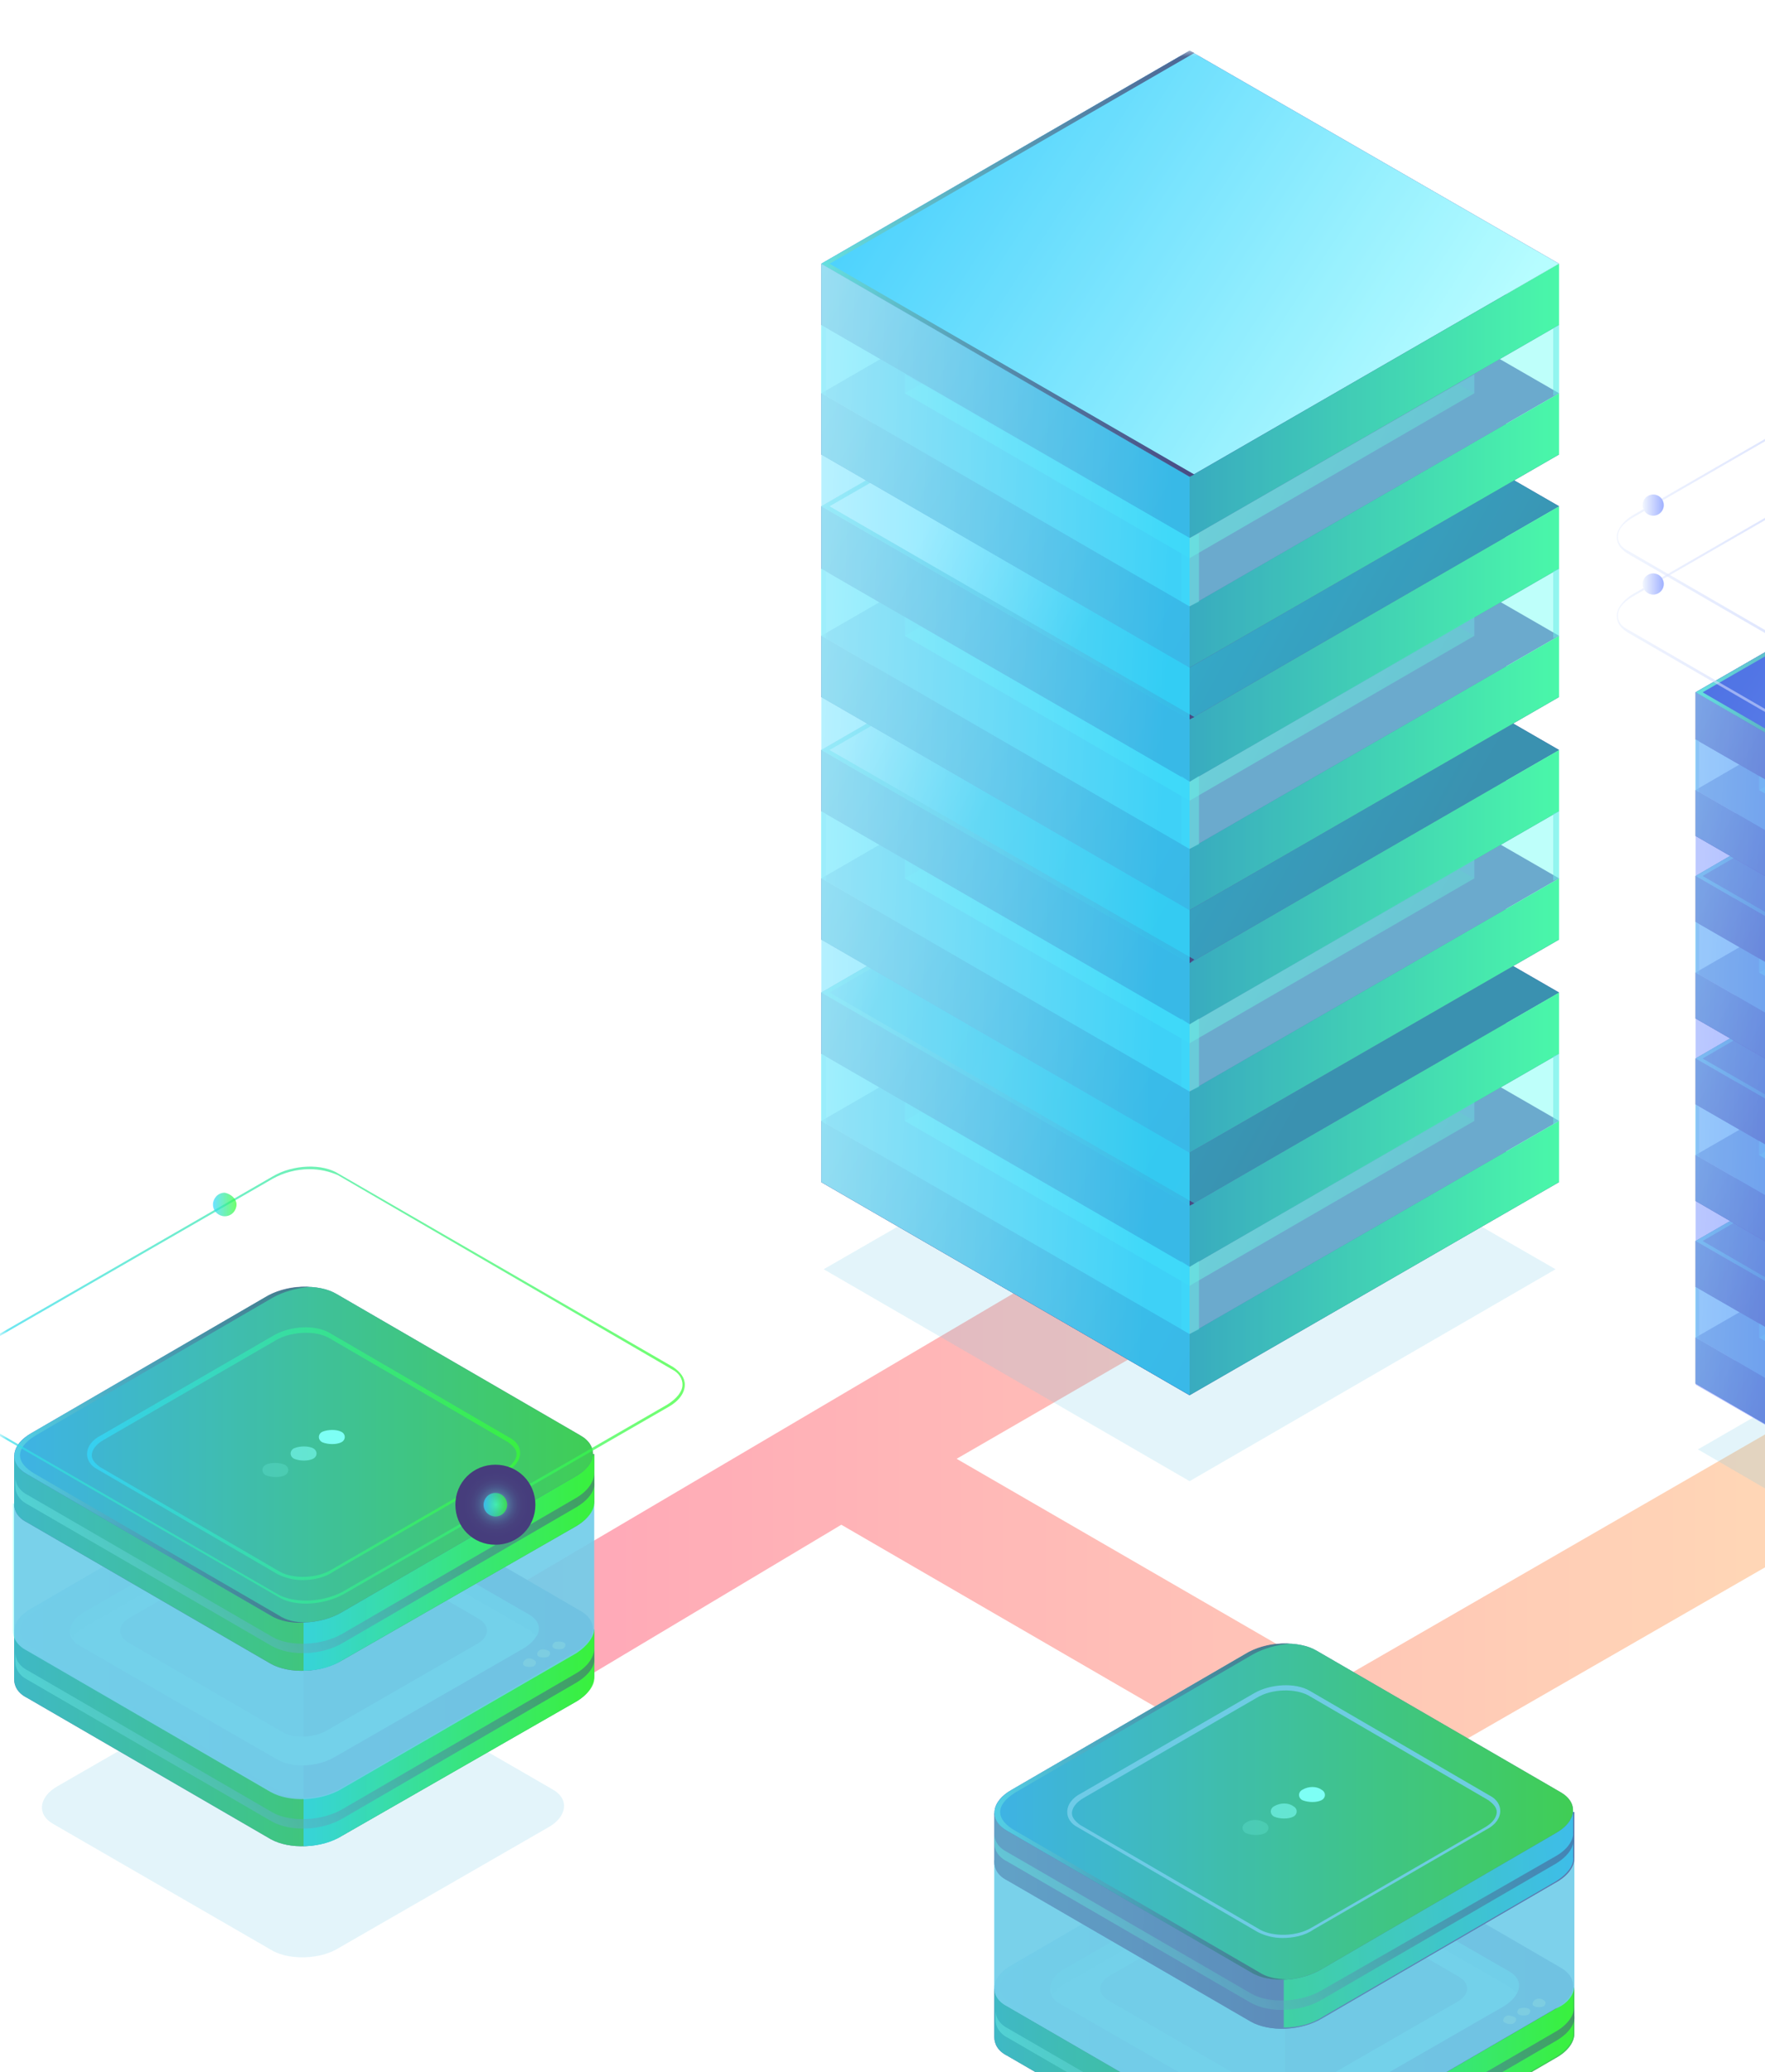 <?xml version="1.0" encoding="utf-8"?>
<!-- Generator: Adobe Illustrator 24.0.2, SVG Export Plug-In . SVG Version: 6.00 Build 0)  -->
<svg version="1.1" id="Layer_1" xmlns="http://www.w3.org/2000/svg" xmlns:xlink="http://www.w3.org/1999/xlink" x="0px" y="0px"
	 viewBox="0 0 150 176" style="enable-background:new 0 0 150 176;" xml:space="preserve">
<style type="text/css">
	.st0{filter:url(#Adobe_OpacityMaskFilter);}
	.st1{fill-rule:evenodd;clip-rule:evenodd;fill:#FFFFFF;}
	.st2{opacity:0.8;mask:url(#b_1_);}
	.st3{opacity:0.8;fill:url(#SVGID_1_);enable-background:new    ;}
	.st4{opacity:0.2;fill:#50C0E4;enable-background:new    ;}
	.st5{fill:#312A91;}
	.st6{opacity:0.711;fill:url(#SVGID_2_);enable-background:new    ;}
	.st7{opacity:0.711;fill:url(#SVGID_3_);enable-background:new    ;}
	.st8{opacity:0.5;fill:url(#SVGID_4_);}
	.st9{fill:#5CFFF3;}
	.st10{fill:#42E8E0;}
	.st11{opacity:0.5;fill:url(#SVGID_5_);}
	.st12{opacity:0.5;fill:url(#SVGID_6_);}
	.st13{fill:#FCCC6B;}
	.st14{opacity:0.5;fill:#0B0244;}
	.st15{opacity:0.5;fill:#5CFFF3;}
	.st16{opacity:0.919;fill:#50C0E4;enable-background:new    ;}
	.st17{opacity:0.5;fill:url(#SVGID_7_);}
	.st18{opacity:0.711;fill:url(#SVGID_8_);enable-background:new    ;}
	.st19{opacity:0.711;fill:url(#SVGID_9_);enable-background:new    ;}
	.st20{opacity:0.5;fill:url(#SVGID_10_);}
	.st21{opacity:0.5;fill:url(#SVGID_11_);}
	.st22{opacity:0.2;fill:#5CFFF3;}
	.st23{opacity:0.6;fill:#5CFFF3;}
	.st24{opacity:0.7;fill:url(#SVGID_12_);}
	.st25{fill:url(#SVGID_13_);}
	.st26{opacity:0.7;fill:url(#SVGID_14_);}
	.st27{opacity:0.7;fill:url(#SVGID_15_);}
	.st28{opacity:0.3;fill:#42E8E0;}
	.st29{fill:url(#SVGID_16_);}
	.st30{opacity:0.7;fill:url(#SVGID_17_);}
	.st31{fill:url(#SVGID_18_);}
	.st32{opacity:0.5;fill:#42E8E0;}
	.st33{opacity:0.7;fill:url(#SVGID_19_);}
	.st34{fill:url(#SVGID_20_);}
	.st35{opacity:0.7;fill:url(#SVGID_21_);}
	.st36{opacity:0.7;fill:url(#SVGID_22_);}
	.st37{fill:url(#SVGID_23_);}
	.st38{opacity:0.7;fill:url(#SVGID_24_);}
	.st39{fill:url(#SVGID_25_);}
	.st40{opacity:0.7;fill:url(#SVGID_26_);}
	.st41{fill:url(#SVGID_27_);}
	.st42{opacity:0.7;fill:url(#SVGID_28_);}
	.st43{opacity:0.7;fill:url(#SVGID_29_);}
	.st44{fill:url(#SVGID_30_);}
	.st45{opacity:0.7;fill:url(#SVGID_31_);}
	.st46{fill:url(#SVGID_32_);}
	.st47{opacity:0.7;fill:url(#SVGID_33_);}
	.st48{fill:url(#SVGID_34_);}
	.st49{opacity:0.7;fill:url(#SVGID_35_);}
	.st50{fill:url(#SVGID_36_);}
	.st51{fill:url(#SVGID_37_);}
	.st52{opacity:0.7;fill:url(#SVGID_38_);}
	.st53{fill:url(#SVGID_39_);}
	.st54{opacity:0.59;fill:url(#SVGID_40_);}
	.st55{opacity:0.59;}
	.st56{fill:url(#SVGID_41_);}
	.st57{fill:url(#SVGID_42_);}
	.st58{fill:url(#SVGID_43_);}
	.st59{fill:url(#SVGID_44_);}
	.st60{fill:url(#SVGID_45_);}
	.st61{fill:url(#SVGID_46_);}
	.st62{fill:url(#SVGID_47_);}
	.st63{fill:url(#SVGID_48_);}
	.st64{fill:url(#SVGID_49_);}
	.st65{fill:url(#SVGID_50_);}
	.st66{fill:url(#SVGID_51_);}
	.st67{fill:url(#SVGID_52_);}
	.st68{opacity:0.711;fill:url(#SVGID_53_);enable-background:new    ;}
	.st69{opacity:0.711;fill:url(#SVGID_54_);enable-background:new    ;}
	.st70{opacity:0.5;fill:url(#SVGID_55_);}
	.st71{opacity:0.5;fill:url(#SVGID_56_);}
	.st72{opacity:0.5;fill:url(#SVGID_57_);}
	.st73{opacity:0.711;fill:url(#SVGID_58_);enable-background:new    ;}
	.st74{opacity:0.711;fill:url(#SVGID_59_);enable-background:new    ;}
	.st75{opacity:0.711;fill:url(#SVGID_60_);enable-background:new    ;}
	.st76{opacity:0.5;fill:url(#SVGID_61_);}
	.st77{opacity:0.5;fill:url(#SVGID_62_);}
	.st78{opacity:0.711;fill:url(#SVGID_63_);enable-background:new    ;}
	.st79{opacity:0.711;fill:url(#SVGID_64_);enable-background:new    ;}
	.st80{opacity:0.711;fill:url(#SVGID_65_);enable-background:new    ;}
	.st81{opacity:0.711;fill:url(#SVGID_66_);enable-background:new    ;}
	.st82{fill:url(#SVGID_67_);}
	.st83{opacity:0.711;fill:url(#SVGID_68_);enable-background:new    ;}
	.st84{opacity:0.7;fill:url(#SVGID_69_);}
	.st85{fill:url(#SVGID_70_);}
	.st86{opacity:0.7;fill:url(#SVGID_71_);}
	.st87{fill:url(#SVGID_72_);}
	.st88{fill:url(#SVGID_73_);}
	.st89{opacity:0.7;fill:url(#SVGID_74_);}
	.st90{fill:url(#SVGID_75_);}
	.st91{opacity:0.7;fill:url(#SVGID_76_);}
	.st92{fill:url(#SVGID_77_);}
	.st93{opacity:0.7;fill:url(#SVGID_78_);}
	.st94{fill:url(#SVGID_79_);}
	.st95{fill:url(#SVGID_80_);}
	.st96{opacity:0.7;fill:url(#SVGID_81_);}
	.st97{fill:url(#SVGID_82_);}
	.st98{opacity:0.7;fill:url(#SVGID_83_);}
	.st99{fill:url(#SVGID_84_);}
	.st100{opacity:0.7;fill:url(#SVGID_85_);}
	.st101{fill:url(#SVGID_86_);}
	.st102{fill:url(#SVGID_87_);}
	.st103{opacity:0.7;fill:url(#SVGID_88_);}
	.st104{fill:url(#SVGID_89_);}
	.st105{opacity:0.7;fill:url(#SVGID_90_);}
	.st106{fill:url(#SVGID_91_);}
	.st107{opacity:0.7;fill:url(#SVGID_92_);}
	.st108{fill:url(#SVGID_93_);}
	.st109{fill:url(#SVGID_94_);}
	.st110{opacity:0.7;fill:url(#SVGID_95_);}
	.st111{fill:url(#SVGID_96_);}
	.st112{opacity:0.8;fill:url(#SVGID_97_);}
</style>
<g>
	<defs>
		<filter id="Adobe_OpacityMaskFilter" filterUnits="userSpaceOnUse" x="-5.9" y="4.3" width="203.6" height="192.3">
			<feColorMatrix  type="matrix" values="1 0 0 0 0  0 1 0 0 0  0 0 1 0 0  0 0 0 1 0"/>
		</filter>
	</defs>
	<mask maskUnits="userSpaceOnUse" x="-5.9" y="4.3" width="203.6" height="192.3" id="b_1_">
		<g class="st0">
			<path id="a_1_" class="st1" d="M0,0h200v200H0V0z"/>
		</g>
	</mask>
	<g class="st2">
		<g>
			<linearGradient id="SVGID_1_" gradientUnits="userSpaceOnUse" x1="16.056" y1="126.419" x2="188.305" y2="126.419">
				<stop  offset="0" style="stop-color:#FF6190"/>
				<stop  offset="1" style="stop-color:#FFDA8C"/>
			</linearGradient>
			<polyline class="st3" points="100.6,101.5 116.1,93.3 125.8,98.9 110.3,107.1 110.3,107.1 102.4,111.7 81.3,123.9 113.8,142.7 
				178.5,105.4 188.3,111.1 123.6,148.3 125.3,148.9 133.2,153.2 125.5,159.6 113.8,153.9 113.8,153.9 104.8,148.8 71.5,129.5 
				25.8,156.8 16.1,151.1 90.8,107.1 100.6,101.5 			"/>
			<g>
				<g>
					<path class="st4" d="M106.6,196.1l-18.7-10.8c-1.4-0.8-1.2-2.3,0.4-3.2l17.9-10.3c1.6-0.9,4.1-1.1,5.5-0.2l18.7,10.8
						c1.4,0.8,1.2,2.3-0.4,3.2l-17.9,10.3C110.5,196.8,108,196.9,106.6,196.1z"/>
					<path class="st5" d="M133.8,172.7v-3.9h-10L112,162c-1.6-0.9-4.3-0.8-6.1,0.3l-11.4,6.6h-10v4.1h0c0,0.6,0.3,1.2,1.1,1.6
						l20.7,12c1.6,0.9,4.3,0.8,6.1-0.3l19.8-11.5C133.3,174.2,133.8,173.4,133.8,172.7z"/>
					<linearGradient id="SVGID_2_" gradientUnits="userSpaceOnUse" x1="73.582" y1="174.276" x2="122.876" y2="174.276">
						<stop  offset="0" style="stop-color:#00CFFF"/>
						<stop  offset="1" style="stop-color:#03FF00"/>
					</linearGradient>
					<path class="st6" d="M133.8,172.7v-3.9h-10L112,162c-1.6-0.9-4.3-0.8-6.1,0.3l-11.4,6.6h-10v4.1h0c0,0.6,0.3,1.2,1.1,1.6
						l20.7,12c1.6,0.9,4.3,0.8,6.1-0.3l19.8-11.5C133.3,174.2,133.8,173.4,133.8,172.7z"/>
					<linearGradient id="SVGID_3_" gradientUnits="userSpaceOnUse" x1="109.125" y1="174.275" x2="133.772" y2="174.275">
						<stop  offset="0" style="stop-color:#00CFFF"/>
						<stop  offset="1" style="stop-color:#03FF00"/>
					</linearGradient>
					<path class="st7" d="M112,162c-0.8-0.4-1.8-0.6-2.9-0.6v25.7c1.2,0,2.4-0.3,3.3-0.9l19.8-11.5c1-0.6,1.6-1.4,1.5-2.1v-3.9h-10
						L112,162z"/>
					<path class="st5" d="M106.3,182.4l-20.7-12c-1.6-0.9-1.4-2.5,0.4-3.5l19.8-11.5c1.8-1.1,4.6-1.2,6.1-0.3l20.7,12
						c1.6,0.9,1.4,2.5-0.4,3.5l-19.8,11.5C110.6,183.2,107.9,183.4,106.3,182.4z"/>
					<linearGradient id="SVGID_4_" gradientUnits="userSpaceOnUse" x1="84.478" y1="168.831" x2="133.775" y2="168.831">
						<stop  offset="0" style="stop-color:#42E8E0"/>
						<stop  offset="0.102" style="stop-color:#3CCACE"/>
						<stop  offset="0.344" style="stop-color:#2F87A5"/>
						<stop  offset="0.564" style="stop-color:#255385"/>
						<stop  offset="0.753" style="stop-color:#1E2D6E"/>
						<stop  offset="0.905" style="stop-color:#1A1660"/>
						<stop  offset="1" style="stop-color:#180D5B"/>
					</linearGradient>
					<path class="st8" d="M106.3,182.4l-20.7-12c-1.6-0.9-1.4-2.5,0.4-3.5l19.8-11.5c1.8-1.1,4.6-1.2,6.1-0.3l20.7,12
						c1.6,0.9,1.4,2.5-0.4,3.5l-19.8,11.5C110.6,183.2,107.9,183.4,106.3,182.4z"/>
					<path class="st9" d="M106.8,179.8l-16.7-9.6c-1.3-0.7-1.1-2,0.4-2.9l16-9.2c1.5-0.8,3.7-0.9,5-0.2l16.7,9.6
						c1.3,0.7,1.1,2-0.4,2.9l-16,9.2C110.3,180.4,108.1,180.5,106.8,179.8z"/>
					<path class="st10" d="M90.5,168.5l16-9.2c1.5-0.8,3.7-0.9,5-0.2l16.7,9.6c0.3,0.2,0.5,0.4,0.7,0.6c0.4-0.7,0.2-1.4-0.7-1.9
						l-16.7-9.6c-1.3-0.7-3.5-0.6-5,0.2l-16,9.2c-1.1,0.6-1.5,1.5-1,2.2C89.6,169.2,90,168.8,90.5,168.5z"/>
					<linearGradient id="SVGID_5_" gradientUnits="userSpaceOnUse" x1="84.478" y1="168.832" x2="109.638" y2="168.832">
						<stop  offset="0" style="stop-color:#42E8E0"/>
						<stop  offset="0.102" style="stop-color:#3CCACE"/>
						<stop  offset="0.344" style="stop-color:#2F87A5"/>
						<stop  offset="0.564" style="stop-color:#255385"/>
						<stop  offset="0.753" style="stop-color:#1E2D6E"/>
						<stop  offset="0.905" style="stop-color:#1A1660"/>
						<stop  offset="1" style="stop-color:#180D5B"/>
					</linearGradient>
					<path class="st11" d="M107,182.4l-20.7-12c-1.6-0.9-2-2.2,0.4-3.5l19.8-11.5c0.9-0.5,2-0.8,3.1-0.9c-1.3-0.1-2.7,0.2-3.8,0.9
						L86,166.9c-1.8,1.1-2,2.6-0.4,3.5l20.7,12c0.8,0.5,1.9,0.7,3,0.6C108.4,183,107.6,182.8,107,182.4z"/>
					<linearGradient id="SVGID_6_" gradientUnits="userSpaceOnUse" x1="91.183" y1="183.175" x2="132.445" y2="156.206">
						<stop  offset="0" style="stop-color:#42E8E0"/>
						<stop  offset="0.102" style="stop-color:#3CCACE"/>
						<stop  offset="0.344" style="stop-color:#2F87A5"/>
						<stop  offset="0.564" style="stop-color:#255385"/>
						<stop  offset="0.753" style="stop-color:#1E2D6E"/>
						<stop  offset="0.905" style="stop-color:#1A1660"/>
						<stop  offset="1" style="stop-color:#180D5B"/>
					</linearGradient>
					<path class="st12" d="M132.3,172.5l-19.8,11.5c-1.8,1.1-4.6,1.2-6.1,0.3l-20.7-12c-0.8-0.4-1.1-1-1.1-1.6h0v0.8h0
						c0,0.6,0.3,1.2,1.1,1.6l20.7,12c1.6,0.9,4.3,0.8,6.1-0.3l19.8-11.5c1-0.6,1.6-1.4,1.5-2.1v-0.8
						C133.8,171.1,133.3,171.9,132.3,172.5z"/>
					<g>
						<path class="st13" d="M128.7,171.3c0.2,0.1,0.2,0.3,0,0.5s-0.6,0.1-0.8,0c-0.2-0.1-0.2-0.3,0-0.5S128.4,171.2,128.7,171.3z"/>
						<path class="st13" d="M129.9,170.6c0.2,0.1,0.2,0.3,0,0.5c-0.2,0.1-0.6,0.1-0.8,0c-0.2-0.1-0.2-0.3,0-0.5
							C129.4,170.5,129.7,170.5,129.9,170.6z"/>
						<path class="st13" d="M131.2,169.9c0.2,0.1,0.2,0.3,0,0.5c-0.2,0.1-0.6,0.1-0.8,0c-0.2-0.1-0.2-0.3,0-0.5
							S131,169.7,131.2,169.9z"/>
					</g>
				</g>
				<g>
					<path class="st14" d="M107.3,177.5l-13.1-7.6c-1-0.6-0.9-1.6,0.3-2.2l12.5-7.2c1.1-0.7,2.9-0.7,3.9-0.2l13.1,7.6
						c1,0.6,0.9,1.6-0.3,2.2l-12.5,7.2C110.1,178,108.3,178,107.3,177.5z"/>
					<path class="st15" d="M101.5,157.9L84.5,158v10.8h0c0,0.6,0.3,1.2,1.1,1.6l20.7,12c0.8,0.4,1.8,0.6,2.9,0.6v-27.2h-4
						L101.5,157.9z"/>
					<path class="st16" d="M133.8,168.8c0-0.1,0-0.1,0-0.2v-10.8l-17.2,0.1l-4.6-2.7c-1.6-0.9-4.3-0.8-6.1,0.3l-4.3,2.5L84.5,158
						v10.8h0c0,0.6,0.3,1.2,1.1,1.6l20.7,12c1.6,0.9,4.3,0.8,6.1-0.3l19.8-11.5C133.2,170.2,133.7,169.5,133.8,168.8L133.8,168.8
						L133.8,168.8z"/>
					<path class="st5" d="M133.8,157.8v-3.9h-10l-11.8-6.8c-1.6-0.9-4.3-0.8-6.1,0.3l-11.4,6.6h-10v4.1h0c0,0.6,0.3,1.2,1.1,1.6
						l20.7,12c1.6,0.9,4.3,0.8,6.1-0.3l19.8-11.5C133.3,159.3,133.8,158.5,133.8,157.8z"/>
					<linearGradient id="SVGID_7_" gradientUnits="userSpaceOnUse" x1="85.82" y1="158.661" x2="220.885" y2="162.806">
						<stop  offset="0" style="stop-color:#42E8E0"/>
						<stop  offset="0.102" style="stop-color:#3CCACE"/>
						<stop  offset="0.344" style="stop-color:#2F87A5"/>
						<stop  offset="0.564" style="stop-color:#255385"/>
						<stop  offset="0.753" style="stop-color:#1E2D6E"/>
						<stop  offset="0.905" style="stop-color:#1A1660"/>
						<stop  offset="1" style="stop-color:#180D5B"/>
					</linearGradient>
					<path class="st17" d="M133.8,157.8v-3.9h-10l-11.8-6.8c-1.6-0.9-4.3-0.8-6.1,0.3l-11.4,6.6h-10v4.1h0c0,0.6,0.3,1.2,1.1,1.6
						l20.7,12c1.6,0.9,4.3,0.8,6.1-0.3l19.8-11.5C133.3,159.3,133.8,158.5,133.8,157.8z"/>
					<linearGradient id="SVGID_8_" gradientUnits="userSpaceOnUse" x1="133.365" y1="156.956" x2="81.722" y2="162.137">
						<stop  offset="0" style="stop-color:#00CFFF"/>
						<stop  offset="1" style="stop-color:#03FF00"/>
					</linearGradient>
					<path class="st18" d="M112,147.1c-0.8-0.4-1.8-0.6-2.9-0.6v25.7c1.2,0,2.4-0.3,3.3-0.9l19.8-11.5c1-0.6,1.6-1.4,1.5-2.1v-3.9
						h-10L112,147.1z"/>
					<path class="st5" d="M106.3,167.5l-20.7-12c-1.6-0.9-1.4-2.5,0.4-3.5l19.8-11.5c1.8-1.1,4.6-1.2,6.1-0.3l20.7,12
						c1.6,0.9,1.4,2.5-0.4,3.5l-19.8,11.5C110.6,168.3,107.9,168.5,106.3,167.5z"/>
					<linearGradient id="SVGID_9_" gradientUnits="userSpaceOnUse" x1="84.478" y1="153.931" x2="133.775" y2="153.931">
						<stop  offset="0" style="stop-color:#00CFFF"/>
						<stop  offset="1" style="stop-color:#03FF00"/>
					</linearGradient>
					<path class="st19" d="M106.3,167.5l-20.7-12c-1.6-0.9-1.4-2.5,0.4-3.5l19.8-11.5c1.8-1.1,4.6-1.2,6.1-0.3l20.7,12
						c1.6,0.9,1.4,2.5-0.4,3.5l-19.8,11.5C110.6,168.3,107.9,168.5,106.3,167.5z"/>
					<linearGradient id="SVGID_10_" gradientUnits="userSpaceOnUse" x1="84.478" y1="153.931" x2="109.638" y2="153.931">
						<stop  offset="0" style="stop-color:#42E8E0"/>
						<stop  offset="0.102" style="stop-color:#3CCACE"/>
						<stop  offset="0.344" style="stop-color:#2F87A5"/>
						<stop  offset="0.564" style="stop-color:#255385"/>
						<stop  offset="0.753" style="stop-color:#1E2D6E"/>
						<stop  offset="0.905" style="stop-color:#1A1660"/>
						<stop  offset="1" style="stop-color:#180D5B"/>
					</linearGradient>
					<path class="st20" d="M107,167.5l-20.7-12c-1.6-0.9-2-2.2,0.4-3.5l19.8-11.5c0.9-0.5,2-0.8,3.1-0.9c-1.3-0.1-2.7,0.2-3.8,0.9
						L86,152c-1.8,1.1-2,2.6-0.4,3.5l20.7,12c0.8,0.5,1.9,0.7,3,0.6C108.4,168.1,107.6,167.9,107,167.5z"/>
					<linearGradient id="SVGID_11_" gradientUnits="userSpaceOnUse" x1="91.183" y1="168.275" x2="132.445" y2="141.306">
						<stop  offset="0" style="stop-color:#42E8E0"/>
						<stop  offset="0.102" style="stop-color:#3CCACE"/>
						<stop  offset="0.344" style="stop-color:#2F87A5"/>
						<stop  offset="0.564" style="stop-color:#255385"/>
						<stop  offset="0.753" style="stop-color:#1E2D6E"/>
						<stop  offset="0.905" style="stop-color:#1A1660"/>
						<stop  offset="1" style="stop-color:#180D5B"/>
					</linearGradient>
					<path class="st21" d="M132.3,157.6L112.4,169c-1.8,1.1-4.6,1.2-6.1,0.3l-20.7-12c-0.8-0.4-1.1-1-1.1-1.6h0v0.8h0
						c0,0.6,0.3,1.2,1.1,1.6l20.7,12c1.6,0.9,4.3,0.8,6.1-0.3l19.8-11.5c1-0.6,1.6-1.4,1.5-2.1v-0.8
						C133.8,156.2,133.3,157,132.3,157.6z"/>
				</g>
				<g>
					<path class="st22" d="M107.5,154.8c0.4,0.2,0.4,0.7,0,0.9c-0.4,0.2-1.1,0.2-1.6,0c-0.4-0.2-0.4-0.7,0-0.9
						C106.3,154.5,107,154.5,107.5,154.8z"/>
					<path class="st23" d="M109.9,153.4c0.4,0.2,0.4,0.7,0,0.9c-0.4,0.2-1.1,0.2-1.6,0c-0.4-0.2-0.4-0.7,0-0.9
						C108.8,153.1,109.5,153.1,109.9,153.4z"/>
					<path class="st9" d="M112.3,152c0.4,0.2,0.4,0.7,0,0.9c-0.4,0.2-1.1,0.2-1.6,0c-0.4-0.2-0.4-0.7,0-0.9
						C111.2,151.7,111.9,151.7,112.3,152z"/>
				</g>
				<path class="st16" d="M109,164.6c-0.8,0-1.5-0.2-2.1-0.5l-15.3-8.9c-0.6-0.3-0.9-0.8-0.9-1.3c0-0.6,0.4-1.2,1.2-1.6l14.7-8.5
					c1.4-0.8,3.5-0.9,4.7-0.2l15.3,8.9c0.6,0.3,0.9,0.8,0.9,1.3c0,0.6-0.4,1.2-1.2,1.6l-14.7,8.5C110.9,164.4,109.9,164.6,109,164.6
					z M107.1,163.9c1.1,0.6,3.1,0.6,4.4-0.2l14.7-8.5c0.7-0.4,1-0.9,1-1.3c0-0.4-0.3-0.7-0.7-1l-15.3-8.9c-1.1-0.6-3.1-0.6-4.4,0.2
					l-14.7,8.5c-0.7,0.4-1,0.9-1,1.3c0,0.4,0.3,0.7,0.7,1L107.1,163.9z"/>
			</g>
			<g>
				<g>
					<polygon class="st4" points="167.7,136.7 144.3,123.1 167.7,109.6 191.2,123.1 					"/>
					<g>
						<g>
							<g>
								<g>
									<polygon class="st5" points="167.7,131.2 144.1,117.5 167.7,103.9 191.3,117.6 									"/>
									<polygon class="st5" points="167.7,127.3 144.1,113.6 167.7,100 191.3,113.6 									"/>
									
										<linearGradient id="SVGID_12_" gradientUnits="userSpaceOnUse" x1="-1228.87" y1="130.77" x2="-1277.405" y2="104.152" gradientTransform="matrix(1 0 0 1 1427.856 0)">
										<stop  offset="0" style="stop-color:#180D5B"/>
										<stop  offset="9.497967e-02" style="stop-color:#1A1660"/>
										<stop  offset="0.247" style="stop-color:#1E2D6E"/>
										<stop  offset="0.436" style="stop-color:#255385"/>
										<stop  offset="0.655" style="stop-color:#2F87A5"/>
										<stop  offset="0.898" style="stop-color:#3CCACE"/>
										<stop  offset="1" style="stop-color:#42E8E0"/>
									</linearGradient>
									<polygon class="st24" points="167.7,124.2 149.5,113.6 167.7,103.1 186,113.6 									"/>
									
										<linearGradient id="SVGID_13_" gradientUnits="userSpaceOnUse" x1="-1267.974" y1="122.406" x2="-1234.22" y2="122.406" gradientTransform="matrix(1 0 0 1 1427.856 0)">
										<stop  offset="0" style="stop-color:#5280E9"/>
										<stop  offset="1" style="stop-color:#1844DC"/>
									</linearGradient>
									<polygon class="st25" points="191.3,113.6 191.3,117.6 167.7,131.2 167.7,127.3 									"/>
									<polygon class="st5" points="144.1,113.6 144.1,117.5 167.7,131.2 167.7,127.3 									"/>
									
										<linearGradient id="SVGID_14_" gradientUnits="userSpaceOnUse" x1="-1257.655" y1="130.521" x2="-1288.398" y2="113.044" gradientTransform="matrix(1 0 0 1 1427.856 0)">
										<stop  offset="0" style="stop-color:#180D5B"/>
										<stop  offset="9.513370e-02" style="stop-color:#1A1560"/>
										<stop  offset="0.246" style="stop-color:#1E2D6E"/>
										<stop  offset="0.282" style="stop-color:#1F3372"/>
										<stop  offset="0.378" style="stop-color:#22447C"/>
										<stop  offset="0.568" style="stop-color:#2B7097"/>
										<stop  offset="0.832" style="stop-color:#39B7C2"/>
										<stop  offset="1" style="stop-color:#42E8E0"/>
									</linearGradient>
									<polygon class="st26" points="144.1,113.6 144.1,117.5 167.7,131.2 167.7,127.3 									"/>
									<polygon class="st5" points="167.7,122.9 144.1,109.3 167.7,95.7 191.3,109.3 									"/>
									<polygon class="st5" points="167.7,119 144.1,105.4 167.7,91.8 191.3,105.4 									"/>
									
										<linearGradient id="SVGID_15_" gradientUnits="userSpaceOnUse" x1="-1244.382" y1="115.616" x2="-1283.986" y2="89.893" gradientTransform="matrix(1 0 0 1 1427.856 0)">
										<stop  offset="0" style="stop-color:#180D5B"/>
										<stop  offset="9.497967e-02" style="stop-color:#1A1660"/>
										<stop  offset="0.247" style="stop-color:#1E2D6E"/>
										<stop  offset="0.436" style="stop-color:#255385"/>
										<stop  offset="0.655" style="stop-color:#2F87A5"/>
										<stop  offset="0.898" style="stop-color:#3CCACE"/>
										<stop  offset="1" style="stop-color:#42E8E0"/>
									</linearGradient>
									<polygon class="st27" points="167.7,119 144.1,105.4 167.7,91.8 191.3,105.4 									"/>
									<g>
										<polygon class="st28" points="167.7,110.4 159,105.4 167.7,100.3 176.5,105.4 										"/>
										<polygon class="st28" points="167.7,103.8 173.5,107.1 176.5,105.4 167.7,100.3 159,105.4 162,107.1 										"/>
										<polygon class="st10" points="167.7,103.8 173.5,107.1 176.5,105.4 167.7,100.3 159,105.4 162,107.1 										"/>
									</g>
									
										<linearGradient id="SVGID_16_" gradientUnits="userSpaceOnUse" x1="-1267.974" y1="114.168" x2="-1234.22" y2="114.168" gradientTransform="matrix(1 0 0 1 1427.856 0)">
										<stop  offset="0" style="stop-color:#5280E9"/>
										<stop  offset="1" style="stop-color:#1844DC"/>
									</linearGradient>
									<polygon class="st29" points="191.3,105.4 191.3,109.3 167.7,122.9 167.7,119 									"/>
									<polygon class="st5" points="144.1,105.4 144.1,109.3 167.7,122.9 167.7,119 									"/>
									
										<linearGradient id="SVGID_17_" gradientUnits="userSpaceOnUse" x1="-1261.589" y1="119.999" x2="-1289.256" y2="104.4" gradientTransform="matrix(1 0 0 1 1427.856 0)">
										<stop  offset="0" style="stop-color:#180D5B"/>
										<stop  offset="9.513370e-02" style="stop-color:#1A1560"/>
										<stop  offset="0.246" style="stop-color:#1E2D6E"/>
										<stop  offset="0.282" style="stop-color:#1F3372"/>
										<stop  offset="0.378" style="stop-color:#22447C"/>
										<stop  offset="0.568" style="stop-color:#2B7097"/>
										<stop  offset="0.832" style="stop-color:#39B7C2"/>
										<stop  offset="1" style="stop-color:#42E8E0"/>
									</linearGradient>
									<polygon class="st30" points="144.1,105.4 144.1,109.3 167.7,122.9 167.7,119 									"/>
									<polygon class="st28" points="167.7,122.9 167.7,127.3 144.1,113.6 144.1,109.3 									"/>
									<g>
										<polygon class="st28" points="149.5,112.4 149.5,113.6 167.7,124.2 186,113.6 186,112.4 167.7,122.9 										"/>
										<polygon class="st28" points="167.7,122.9 167.7,124.2 149.5,113.6 149.5,112.4 										"/>
									</g>
									<polygon class="st15" points="144.1,109.3 144.1,113.6 167.7,127.3 191.3,113.6 191.3,109.3 167.7,122.9 									"/>
									
										<linearGradient id="SVGID_18_" gradientUnits="userSpaceOnUse" x1="-1252.256" y1="107.168" x2="-1284.095" y2="99.978" gradientTransform="matrix(1 0 0 1 1427.856 0)">
										<stop  offset="0" style="stop-color:#180D5B"/>
										<stop  offset="9.497967e-02" style="stop-color:#1A1660"/>
										<stop  offset="0.247" style="stop-color:#1E2D6E"/>
										<stop  offset="0.436" style="stop-color:#255385"/>
										<stop  offset="0.655" style="stop-color:#2F87A5"/>
										<stop  offset="0.898" style="stop-color:#3CCACE"/>
										<stop  offset="1" style="stop-color:#42E8E0"/>
									</linearGradient>
									<polygon class="st31" points="144.7,105.4 168,91.9 167.7,91.8 144.1,105.4 167.7,119 168,118.9 									"/>
								</g>
								<polygon class="st32" points="144.1,109.3 144.1,113.6 144.4,113.8 144.4,109.5 								"/>
								<polygon class="st32" points="191.3,109.3 191.3,113.6 191,113.8 191,109.5 								"/>
								<polygon class="st32" points="167.7,122.9 167.7,122.9 167.2,122.6 167.2,126.9 167.7,127.3 167.7,127.3 167.7,127.3 
									167.7,127.3 167.7,127.3 168.3,126.9 168.3,122.6 								"/>
							</g>
							<g>
								<g>
									<polygon class="st5" points="167.7,115.7 144.1,102 167.7,88.4 191.3,102 									"/>
									<polygon class="st5" points="167.7,111.7 144.1,98.1 167.7,84.5 191.3,98.1 									"/>
									
										<linearGradient id="SVGID_19_" gradientUnits="userSpaceOnUse" x1="-1228.87" y1="115.25" x2="-1277.405" y2="88.633" gradientTransform="matrix(1 0 0 1 1427.856 0)">
										<stop  offset="0" style="stop-color:#180D5B"/>
										<stop  offset="9.497967e-02" style="stop-color:#1A1660"/>
										<stop  offset="0.247" style="stop-color:#1E2D6E"/>
										<stop  offset="0.436" style="stop-color:#255385"/>
										<stop  offset="0.655" style="stop-color:#2F87A5"/>
										<stop  offset="0.898" style="stop-color:#3CCACE"/>
										<stop  offset="1" style="stop-color:#42E8E0"/>
									</linearGradient>
									<polygon class="st33" points="167.7,108.6 149.5,98.1 167.7,87.6 186,98.1 									"/>
									
										<linearGradient id="SVGID_20_" gradientUnits="userSpaceOnUse" x1="-1267.974" y1="106.886" x2="-1234.22" y2="106.886" gradientTransform="matrix(1 0 0 1 1427.856 0)">
										<stop  offset="0" style="stop-color:#5280E9"/>
										<stop  offset="1" style="stop-color:#1844DC"/>
									</linearGradient>
									<polygon class="st34" points="191.3,98.1 191.3,102 167.7,115.7 167.7,111.7 									"/>
									<polygon class="st5" points="144.1,98.1 144.1,102 167.7,115.7 167.7,111.7 									"/>
									
										<linearGradient id="SVGID_21_" gradientUnits="userSpaceOnUse" x1="-1257.655" y1="115.002" x2="-1288.398" y2="97.525" gradientTransform="matrix(1 0 0 1 1427.856 0)">
										<stop  offset="0" style="stop-color:#180D5B"/>
										<stop  offset="9.513370e-02" style="stop-color:#1A1560"/>
										<stop  offset="0.246" style="stop-color:#1E2D6E"/>
										<stop  offset="0.282" style="stop-color:#1F3372"/>
										<stop  offset="0.378" style="stop-color:#22447C"/>
										<stop  offset="0.568" style="stop-color:#2B7097"/>
										<stop  offset="0.832" style="stop-color:#39B7C2"/>
										<stop  offset="1" style="stop-color:#42E8E0"/>
									</linearGradient>
									<polygon class="st35" points="144.1,98.1 144.1,102 167.7,115.7 167.7,111.7 									"/>
									<polygon class="st5" points="167.7,107.4 144.1,93.8 167.7,80.2 191.3,93.8 									"/>
									<polygon class="st5" points="167.7,103.5 144.1,89.9 167.7,76.2 191.3,89.9 									"/>
									
										<linearGradient id="SVGID_22_" gradientUnits="userSpaceOnUse" x1="-1244.382" y1="100.097" x2="-1283.986" y2="74.374" gradientTransform="matrix(1 0 0 1 1427.856 0)">
										<stop  offset="0" style="stop-color:#180D5B"/>
										<stop  offset="9.497967e-02" style="stop-color:#1A1660"/>
										<stop  offset="0.247" style="stop-color:#1E2D6E"/>
										<stop  offset="0.436" style="stop-color:#255385"/>
										<stop  offset="0.655" style="stop-color:#2F87A5"/>
										<stop  offset="0.898" style="stop-color:#3CCACE"/>
										<stop  offset="1" style="stop-color:#42E8E0"/>
									</linearGradient>
									<polygon class="st36" points="167.7,103.5 144.1,89.9 167.7,76.2 191.3,89.9 									"/>
									<g>
										<polygon class="st28" points="167.7,94.9 159,89.9 167.7,84.8 176.5,89.9 										"/>
										<polygon class="st28" points="167.7,88.3 173.5,91.6 176.5,89.9 167.7,84.8 159,89.9 162,91.6 										"/>
										<polygon class="st10" points="167.7,88.3 173.5,91.6 176.5,89.9 167.7,84.8 159,89.9 162,91.6 										"/>
									</g>
									
										<linearGradient id="SVGID_23_" gradientUnits="userSpaceOnUse" x1="-1267.974" y1="98.648" x2="-1234.22" y2="98.648" gradientTransform="matrix(1 0 0 1 1427.856 0)">
										<stop  offset="0" style="stop-color:#5280E9"/>
										<stop  offset="1" style="stop-color:#1844DC"/>
									</linearGradient>
									<polygon class="st37" points="191.3,89.9 191.3,93.8 167.7,107.4 167.7,103.5 									"/>
									<polygon class="st5" points="144.1,89.9 144.1,93.8 167.7,107.4 167.7,103.5 									"/>
									
										<linearGradient id="SVGID_24_" gradientUnits="userSpaceOnUse" x1="-1261.589" y1="104.48" x2="-1289.256" y2="88.881" gradientTransform="matrix(1 0 0 1 1427.856 0)">
										<stop  offset="0" style="stop-color:#180D5B"/>
										<stop  offset="9.513370e-02" style="stop-color:#1A1560"/>
										<stop  offset="0.246" style="stop-color:#1E2D6E"/>
										<stop  offset="0.282" style="stop-color:#1F3372"/>
										<stop  offset="0.378" style="stop-color:#22447C"/>
										<stop  offset="0.568" style="stop-color:#2B7097"/>
										<stop  offset="0.832" style="stop-color:#39B7C2"/>
										<stop  offset="1" style="stop-color:#42E8E0"/>
									</linearGradient>
									<polygon class="st38" points="144.1,89.9 144.1,93.8 167.7,107.4 167.7,103.5 									"/>
									<polygon class="st28" points="167.7,107.4 167.7,111.7 144.1,98.1 144.1,93.8 									"/>
									<g>
										<polygon class="st28" points="149.5,96.9 149.5,98.1 167.7,108.6 186,98.1 186,96.9 167.7,107.4 										"/>
										<polygon class="st28" points="167.7,107.4 167.7,108.6 149.5,98.1 149.5,96.9 										"/>
									</g>
									<polygon class="st15" points="144.1,93.8 144.1,98.1 167.7,111.7 191.3,98.1 191.3,93.8 167.7,107.4 									"/>
									
										<linearGradient id="SVGID_25_" gradientUnits="userSpaceOnUse" x1="-1252.256" y1="91.648" x2="-1284.095" y2="84.459" gradientTransform="matrix(1 0 0 1 1427.856 0)">
										<stop  offset="0" style="stop-color:#180D5B"/>
										<stop  offset="9.497967e-02" style="stop-color:#1A1660"/>
										<stop  offset="0.247" style="stop-color:#1E2D6E"/>
										<stop  offset="0.436" style="stop-color:#255385"/>
										<stop  offset="0.655" style="stop-color:#2F87A5"/>
										<stop  offset="0.898" style="stop-color:#3CCACE"/>
										<stop  offset="1" style="stop-color:#42E8E0"/>
									</linearGradient>
									<polygon class="st39" points="144.7,89.9 168,76.4 167.7,76.2 144.1,89.9 167.7,103.5 168,103.3 									"/>
								</g>
								<polygon class="st32" points="144.1,93.8 144.1,98.1 144.4,98.3 144.4,94 								"/>
								<polygon class="st32" points="191.3,93.8 191.3,98.1 191,98.3 191,94 								"/>
								<polygon class="st32" points="167.7,107.4 167.7,107.4 167.2,107.1 167.2,111.4 167.7,111.7 167.7,111.7 167.7,111.7 
									167.7,111.7 167.7,111.7 168.3,111.4 168.3,107.1 								"/>
							</g>
							<g>
								<g>
									<polygon class="st5" points="167.7,100.1 144.1,86.5 167.7,72.9 191.3,86.5 									"/>
									<polygon class="st5" points="167.7,96.2 144.1,82.6 167.7,69 191.3,82.6 									"/>
									
										<linearGradient id="SVGID_26_" gradientUnits="userSpaceOnUse" x1="-1228.87" y1="99.731" x2="-1277.405" y2="73.114" gradientTransform="matrix(1 0 0 1 1427.856 0)">
										<stop  offset="0" style="stop-color:#180D5B"/>
										<stop  offset="9.497967e-02" style="stop-color:#1A1660"/>
										<stop  offset="0.247" style="stop-color:#1E2D6E"/>
										<stop  offset="0.436" style="stop-color:#255385"/>
										<stop  offset="0.655" style="stop-color:#2F87A5"/>
										<stop  offset="0.898" style="stop-color:#3CCACE"/>
										<stop  offset="1" style="stop-color:#42E8E0"/>
									</linearGradient>
									<polygon class="st40" points="167.7,93.1 149.5,82.6 167.7,72.1 186,82.6 									"/>
									
										<linearGradient id="SVGID_27_" gradientUnits="userSpaceOnUse" x1="-1267.974" y1="91.367" x2="-1234.22" y2="91.367" gradientTransform="matrix(1 0 0 1 1427.856 0)">
										<stop  offset="0" style="stop-color:#5280E9"/>
										<stop  offset="1" style="stop-color:#1844DC"/>
									</linearGradient>
									<polygon class="st41" points="191.3,82.6 191.3,86.5 167.7,100.1 167.7,96.2 									"/>
									<polygon class="st5" points="144.1,82.6 144.1,86.5 167.7,100.1 167.7,96.2 									"/>
									
										<linearGradient id="SVGID_28_" gradientUnits="userSpaceOnUse" x1="-1257.655" y1="99.483" x2="-1288.398" y2="82.006" gradientTransform="matrix(1 0 0 1 1427.856 0)">
										<stop  offset="0" style="stop-color:#180D5B"/>
										<stop  offset="9.513370e-02" style="stop-color:#1A1560"/>
										<stop  offset="0.246" style="stop-color:#1E2D6E"/>
										<stop  offset="0.282" style="stop-color:#1F3372"/>
										<stop  offset="0.378" style="stop-color:#22447C"/>
										<stop  offset="0.568" style="stop-color:#2B7097"/>
										<stop  offset="0.832" style="stop-color:#39B7C2"/>
										<stop  offset="1" style="stop-color:#42E8E0"/>
									</linearGradient>
									<polygon class="st42" points="144.1,82.6 144.1,86.5 167.7,100.1 167.7,96.2 									"/>
									<polygon class="st5" points="167.7,91.9 144.1,78.3 167.7,64.6 191.3,78.3 									"/>
									<polygon class="st5" points="167.7,88 144.1,74.4 167.7,60.7 191.3,74.4 									"/>
									
										<linearGradient id="SVGID_29_" gradientUnits="userSpaceOnUse" x1="-1244.382" y1="84.578" x2="-1283.986" y2="58.855" gradientTransform="matrix(1 0 0 1 1427.856 0)">
										<stop  offset="0" style="stop-color:#180D5B"/>
										<stop  offset="9.497967e-02" style="stop-color:#1A1660"/>
										<stop  offset="0.247" style="stop-color:#1E2D6E"/>
										<stop  offset="0.436" style="stop-color:#255385"/>
										<stop  offset="0.655" style="stop-color:#2F87A5"/>
										<stop  offset="0.898" style="stop-color:#3CCACE"/>
										<stop  offset="1" style="stop-color:#42E8E0"/>
									</linearGradient>
									<polygon class="st43" points="167.7,88 144.1,74.4 167.7,60.7 191.3,74.4 									"/>
									<g>
										<polygon class="st28" points="167.7,79.4 159,74.4 167.7,69.3 176.5,74.4 										"/>
										<polygon class="st28" points="167.7,72.7 173.5,76.1 176.5,74.4 167.7,69.3 159,74.4 162,76.1 										"/>
										<polygon class="st10" points="167.7,72.7 173.5,76.1 176.5,74.4 167.7,69.3 159,74.4 162,76.1 										"/>
									</g>
									
										<linearGradient id="SVGID_30_" gradientUnits="userSpaceOnUse" x1="-1267.974" y1="83.129" x2="-1234.22" y2="83.129" gradientTransform="matrix(1 0 0 1 1427.856 0)">
										<stop  offset="0" style="stop-color:#5280E9"/>
										<stop  offset="1" style="stop-color:#1844DC"/>
									</linearGradient>
									<polygon class="st44" points="191.3,74.4 191.3,78.3 167.7,91.9 167.7,88 									"/>
									<polygon class="st5" points="144.1,74.4 144.1,78.3 167.7,91.9 167.7,88 									"/>
									
										<linearGradient id="SVGID_31_" gradientUnits="userSpaceOnUse" x1="-1261.589" y1="88.96" x2="-1289.256" y2="73.362" gradientTransform="matrix(1 0 0 1 1427.856 0)">
										<stop  offset="0" style="stop-color:#180D5B"/>
										<stop  offset="9.513370e-02" style="stop-color:#1A1560"/>
										<stop  offset="0.246" style="stop-color:#1E2D6E"/>
										<stop  offset="0.282" style="stop-color:#1F3372"/>
										<stop  offset="0.378" style="stop-color:#22447C"/>
										<stop  offset="0.568" style="stop-color:#2B7097"/>
										<stop  offset="0.832" style="stop-color:#39B7C2"/>
										<stop  offset="1" style="stop-color:#42E8E0"/>
									</linearGradient>
									<polygon class="st45" points="144.1,74.4 144.1,78.3 167.7,91.9 167.7,88 									"/>
									<polygon class="st28" points="167.7,91.9 167.7,96.2 144.1,82.6 144.1,78.3 									"/>
									<g>
										<polygon class="st28" points="149.5,81.4 149.5,82.6 167.7,93.1 186,82.6 186,81.4 167.7,91.9 										"/>
										<polygon class="st28" points="167.7,91.9 167.7,93.1 149.5,82.6 149.5,81.4 										"/>
									</g>
									<polygon class="st15" points="144.1,78.3 144.1,82.6 167.7,96.2 191.3,82.6 191.3,78.3 167.7,91.9 									"/>
									
										<linearGradient id="SVGID_32_" gradientUnits="userSpaceOnUse" x1="-1252.256" y1="76.129" x2="-1284.095" y2="68.939" gradientTransform="matrix(1 0 0 1 1427.856 0)">
										<stop  offset="0" style="stop-color:#180D5B"/>
										<stop  offset="9.497967e-02" style="stop-color:#1A1660"/>
										<stop  offset="0.247" style="stop-color:#1E2D6E"/>
										<stop  offset="0.436" style="stop-color:#255385"/>
										<stop  offset="0.655" style="stop-color:#2F87A5"/>
										<stop  offset="0.898" style="stop-color:#3CCACE"/>
										<stop  offset="1" style="stop-color:#42E8E0"/>
									</linearGradient>
									<polygon class="st46" points="144.7,74.4 168,60.9 167.7,60.7 144.1,74.4 167.7,88 168,87.8 									"/>
								</g>
								<polygon class="st32" points="144.1,78.3 144.1,82.6 144.4,82.8 144.4,78.5 								"/>
								<polygon class="st32" points="191.3,78.3 191.3,82.6 191,82.8 191,78.5 								"/>
								<polygon class="st32" points="167.7,91.9 167.7,91.9 167.2,91.6 167.2,95.9 167.7,96.2 167.7,96.2 167.7,96.2 167.7,96.2 
									167.7,96.2 168.3,95.9 168.3,91.6 								"/>
							</g>
							<g>
								<g>
									<polygon class="st5" points="167.7,84.6 144.1,71 167.7,57.4 191.3,71 									"/>
									<polygon class="st5" points="167.7,80.7 144.1,67.1 167.7,53.4 191.3,67.1 									"/>
									
										<linearGradient id="SVGID_33_" gradientUnits="userSpaceOnUse" x1="-1228.87" y1="84.212" x2="-1277.405" y2="57.595" gradientTransform="matrix(1 0 0 1 1427.856 0)">
										<stop  offset="0" style="stop-color:#180D5B"/>
										<stop  offset="9.497967e-02" style="stop-color:#1A1660"/>
										<stop  offset="0.247" style="stop-color:#1E2D6E"/>
										<stop  offset="0.436" style="stop-color:#255385"/>
										<stop  offset="0.655" style="stop-color:#2F87A5"/>
										<stop  offset="0.898" style="stop-color:#3CCACE"/>
										<stop  offset="1" style="stop-color:#42E8E0"/>
									</linearGradient>
									<polygon class="st47" points="167.7,77.6 149.5,67.1 167.7,56.5 186,67.1 									"/>
									
										<linearGradient id="SVGID_34_" gradientUnits="userSpaceOnUse" x1="-1267.974" y1="75.848" x2="-1234.22" y2="75.848" gradientTransform="matrix(1 0 0 1 1427.856 0)">
										<stop  offset="0" style="stop-color:#5280E9"/>
										<stop  offset="1" style="stop-color:#1844DC"/>
									</linearGradient>
									<polygon class="st48" points="191.3,67.1 191.3,71 167.7,84.6 167.7,80.7 									"/>
									<polygon class="st5" points="144.1,67.1 144.1,71 167.7,84.6 167.7,80.7 									"/>
									
										<linearGradient id="SVGID_35_" gradientUnits="userSpaceOnUse" x1="-1257.655" y1="83.963" x2="-1288.398" y2="66.487" gradientTransform="matrix(1 0 0 1 1427.856 0)">
										<stop  offset="0" style="stop-color:#180D5B"/>
										<stop  offset="9.513370e-02" style="stop-color:#1A1560"/>
										<stop  offset="0.246" style="stop-color:#1E2D6E"/>
										<stop  offset="0.282" style="stop-color:#1F3372"/>
										<stop  offset="0.378" style="stop-color:#22447C"/>
										<stop  offset="0.568" style="stop-color:#2B7097"/>
										<stop  offset="0.832" style="stop-color:#39B7C2"/>
										<stop  offset="1" style="stop-color:#42E8E0"/>
									</linearGradient>
									<polygon class="st49" points="144.1,67.1 144.1,71 167.7,84.6 167.7,80.7 									"/>
									<polygon class="st5" points="167.7,76.4 144.1,62.8 167.7,49.1 191.3,62.8 									"/>
									<polygon class="st5" points="167.7,72.5 144.1,58.8 167.7,45.2 191.3,58.8 									"/>
									
										<linearGradient id="SVGID_36_" gradientUnits="userSpaceOnUse" x1="-1244.382" y1="69.059" x2="-1283.986" y2="43.336" gradientTransform="matrix(1 0 0 1 1427.856 0)">
										<stop  offset="0" style="stop-color:#5280E9"/>
										<stop  offset="1" style="stop-color:#1844DC"/>
									</linearGradient>
									<polygon class="st50" points="167.7,72.5 144.1,58.8 167.7,45.2 191.3,58.8 									"/>
									
										<linearGradient id="SVGID_37_" gradientUnits="userSpaceOnUse" x1="-1267.974" y1="67.61" x2="-1234.22" y2="67.61" gradientTransform="matrix(1 0 0 1 1427.856 0)">
										<stop  offset="0" style="stop-color:#5280E9"/>
										<stop  offset="1" style="stop-color:#1844DC"/>
									</linearGradient>
									<polygon class="st51" points="191.3,58.8 191.3,62.8 167.7,76.4 167.7,72.5 									"/>
									<polygon class="st5" points="144.1,58.8 144.1,62.8 167.7,76.4 167.7,72.5 									"/>
									
										<linearGradient id="SVGID_38_" gradientUnits="userSpaceOnUse" x1="-1261.589" y1="73.441" x2="-1289.256" y2="57.843" gradientTransform="matrix(1 0 0 1 1427.856 0)">
										<stop  offset="0" style="stop-color:#180D5B"/>
										<stop  offset="9.513370e-02" style="stop-color:#1A1560"/>
										<stop  offset="0.246" style="stop-color:#1E2D6E"/>
										<stop  offset="0.282" style="stop-color:#1F3372"/>
										<stop  offset="0.378" style="stop-color:#22447C"/>
										<stop  offset="0.568" style="stop-color:#2B7097"/>
										<stop  offset="0.832" style="stop-color:#39B7C2"/>
										<stop  offset="1" style="stop-color:#42E8E0"/>
									</linearGradient>
									<polygon class="st52" points="144.1,58.8 144.1,62.8 167.7,76.4 167.7,72.5 									"/>
									<polygon class="st28" points="167.7,76.4 167.7,80.7 144.1,67.1 144.1,62.8 									"/>
									<g>
										<polygon class="st28" points="149.5,65.9 149.5,67.1 167.7,77.6 186,67.1 186,65.9 167.7,76.4 										"/>
										<polygon class="st28" points="167.7,76.4 167.7,77.6 149.5,67.1 149.5,65.9 										"/>
									</g>
									<polygon class="st15" points="144.1,62.8 144.1,67.1 167.7,80.7 191.3,67.1 191.3,62.8 167.7,76.4 									"/>
									
										<linearGradient id="SVGID_39_" gradientUnits="userSpaceOnUse" x1="-1252.256" y1="60.61" x2="-1284.095" y2="53.42" gradientTransform="matrix(1 0 0 1 1427.856 0)">
										<stop  offset="0" style="stop-color:#180D5B"/>
										<stop  offset="9.497967e-02" style="stop-color:#1A1660"/>
										<stop  offset="0.247" style="stop-color:#1E2D6E"/>
										<stop  offset="0.436" style="stop-color:#255385"/>
										<stop  offset="0.655" style="stop-color:#2F87A5"/>
										<stop  offset="0.898" style="stop-color:#3CCACE"/>
										<stop  offset="1" style="stop-color:#42E8E0"/>
									</linearGradient>
									<polygon class="st53" points="144.7,58.8 168,45.4 167.7,45.2 144.1,58.8 167.7,72.5 168,72.3 									"/>
								</g>
								<polygon class="st32" points="144.1,62.8 144.1,67.1 144.4,67.3 144.4,62.9 								"/>
								<polygon class="st32" points="191.3,62.8 191.3,67.1 191,67.3 191,62.9 								"/>
								<polygon class="st32" points="167.7,76.4 167.7,76.4 167.2,76.1 167.2,80.4 167.7,80.7 167.7,80.7 167.7,80.7 167.7,80.7 
									167.7,80.7 168.3,80.4 168.3,76.1 								"/>
							</g>
						</g>
					</g>
				</g>
				<linearGradient id="SVGID_40_" gradientUnits="userSpaceOnUse" x1="121.405" y1="93.705" x2="155.912" y2="95.007">
					<stop  offset="0" style="stop-color:#E3EBFE"/>
					<stop  offset="1" style="stop-color:#3258FF"/>
				</linearGradient>
				<polygon class="st54" points="144.1,58.8 144.1,117.6 167.7,131.2 167.7,72.5 				"/>
				<g class="st55">
					<linearGradient id="SVGID_41_" gradientUnits="userSpaceOnUse" x1="137.362" y1="52.262" x2="197.722" y2="52.262">
						<stop  offset="0" style="stop-color:#E3EBFE"/>
						<stop  offset="1" style="stop-color:#3258FF"/>
					</linearGradient>
					<path class="st56" d="M167.4,69.7c-0.9,0-1.7-0.2-2.3-0.5l-26.8-15.5c-0.6-0.4-0.9-0.8-0.9-1.4c0-0.6,0.5-1.3,1.3-1.8l26-15
						c1.6-0.9,3.9-1,5.3-0.2l26.8,15.5c0.6,0.4,0.9,0.8,0.9,1.4c0,0.6-0.5,1.3-1.3,1.8l-26,15C169.5,69.5,168.4,69.7,167.4,69.7z
						 M165.2,69c1.3,0.8,3.6,0.7,5.1-0.2l26-15c0.8-0.5,1.2-1,1.2-1.6c0-0.5-0.3-0.9-0.9-1.2l-26.8-15.5c-1.3-0.8-3.6-0.7-5.1,0.2
						l-26,15c-0.8,0.5-1.2,1-1.2,1.6c0,0.5,0.3,0.9,0.9,1.2L165.2,69z"/>
					<g>
						<linearGradient id="SVGID_42_" gradientUnits="userSpaceOnUse" x1="160.011" y1="37.826" x2="161.82" y2="37.826">
							<stop  offset="0" style="stop-color:#E3EBFE"/>
							<stop  offset="1" style="stop-color:#3258FF"/>
						</linearGradient>
						<path class="st57" d="M161.8,37.8c0,0.5-0.4,0.9-0.9,0.9c-0.5,0-0.9-0.4-0.9-0.9c0-0.5,0.4-0.9,0.9-0.9
							C161.4,36.9,161.8,37.3,161.8,37.8z"/>
					</g>
					<g>
						<linearGradient id="SVGID_43_" gradientUnits="userSpaceOnUse" x1="139.637" y1="49.612" x2="141.446" y2="49.612">
							<stop  offset="0" style="stop-color:#E3EBFE"/>
							<stop  offset="1" style="stop-color:#3258FF"/>
						</linearGradient>
						<path class="st58" d="M141.4,49.6c0,0.5-0.4,0.9-0.9,0.9c-0.5,0-0.9-0.4-0.9-0.9c0-0.5,0.4-0.9,0.9-0.9
							C141,48.7,141.4,49.1,141.4,49.6z"/>
					</g>
					<g>
						<linearGradient id="SVGID_44_" gradientUnits="userSpaceOnUse" x1="181.725" y1="61.823" x2="183.534" y2="61.823">
							<stop  offset="0" style="stop-color:#E3EBFE"/>
							<stop  offset="1" style="stop-color:#3258FF"/>
						</linearGradient>
						<path class="st59" d="M183.5,61.8c0,0.5-0.4,0.9-0.9,0.9c-0.5,0-0.9-0.4-0.9-0.9c0-0.5,0.4-0.9,0.9-0.9
							C183.1,60.9,183.5,61.3,183.5,61.8z"/>
					</g>
					<g>
						<linearGradient id="SVGID_45_" gradientUnits="userSpaceOnUse" x1="187.606" y1="58.358" x2="189.414" y2="58.358">
							<stop  offset="0" style="stop-color:#E3EBFE"/>
							<stop  offset="1" style="stop-color:#3258FF"/>
						</linearGradient>
						<path class="st60" d="M189.4,58.4c0,0.5-0.4,0.9-0.9,0.9c-0.5,0-0.9-0.4-0.9-0.9c0-0.5,0.4-0.9,0.9-0.9
							C189,57.5,189.4,57.9,189.4,58.4z"/>
					</g>
					<g>
						<linearGradient id="SVGID_46_" gradientUnits="userSpaceOnUse" x1="193.486" y1="54.944" x2="195.295" y2="54.944">
							<stop  offset="0" style="stop-color:#E3EBFE"/>
							<stop  offset="1" style="stop-color:#3258FF"/>
						</linearGradient>
						<path class="st61" d="M195.3,54.9c0,0.5-0.4,0.9-0.9,0.9c-0.5,0-0.9-0.4-0.9-0.9c0-0.5,0.4-0.9,0.9-0.9
							C194.9,54,195.3,54.4,195.3,54.9z"/>
					</g>
				</g>
				<g class="st55">
					<linearGradient id="SVGID_47_" gradientUnits="userSpaceOnUse" x1="137.362" y1="45.51" x2="197.722" y2="45.51">
						<stop  offset="0" style="stop-color:#E3EBFE"/>
						<stop  offset="1" style="stop-color:#3258FF"/>
					</linearGradient>
					<path class="st62" d="M167.4,63c-0.9,0-1.7-0.2-2.3-0.5L138.3,47c-0.6-0.4-0.9-0.8-0.9-1.4c0-0.6,0.5-1.3,1.3-1.8l26-15
						c1.6-0.9,3.9-1,5.3-0.2L196.8,44c0.6,0.4,0.9,0.8,0.9,1.4c0,0.6-0.5,1.3-1.3,1.8l-26,15C169.5,62.7,168.4,63,167.4,63z
						 M165.2,62.3c1.3,0.8,3.6,0.7,5.1-0.2l26-15c0.8-0.5,1.2-1,1.2-1.6c0-0.5-0.3-0.9-0.9-1.2l-26.8-15.5c-1.3-0.8-3.6-0.7-5.1,0.2
						l-26,15c-0.8,0.5-1.2,1-1.2,1.6c0,0.5,0.3,0.9,0.9,1.2L165.2,62.3z"/>
					<g>
						<linearGradient id="SVGID_48_" gradientUnits="userSpaceOnUse" x1="160.011" y1="31.074" x2="161.82" y2="31.074">
							<stop  offset="0" style="stop-color:#E3EBFE"/>
							<stop  offset="1" style="stop-color:#3258FF"/>
						</linearGradient>
						<path class="st63" d="M161.8,31.1c0,0.5-0.4,0.9-0.9,0.9c-0.5,0-0.9-0.4-0.9-0.9c0-0.5,0.4-0.9,0.9-0.9
							C161.4,30.2,161.8,30.6,161.8,31.1z"/>
					</g>
					<g>
						<linearGradient id="SVGID_49_" gradientUnits="userSpaceOnUse" x1="139.637" y1="42.86" x2="141.446" y2="42.86">
							<stop  offset="0" style="stop-color:#E3EBFE"/>
							<stop  offset="1" style="stop-color:#3258FF"/>
						</linearGradient>
						<path class="st64" d="M141.4,42.9c0,0.5-0.4,0.9-0.9,0.9c-0.5,0-0.9-0.4-0.9-0.9c0-0.5,0.4-0.9,0.9-0.9
							C141,42,141.4,42.4,141.4,42.9z"/>
					</g>
					<g>
						<linearGradient id="SVGID_50_" gradientUnits="userSpaceOnUse" x1="181.725" y1="55.071" x2="183.534" y2="55.071">
							<stop  offset="0" style="stop-color:#E3EBFE"/>
							<stop  offset="1" style="stop-color:#3258FF"/>
						</linearGradient>
						<path class="st65" d="M183.5,55.1c0,0.5-0.4,0.9-0.9,0.9c-0.5,0-0.9-0.4-0.9-0.9c0-0.5,0.4-0.9,0.9-0.9
							C183.1,54.2,183.5,54.6,183.5,55.1z"/>
					</g>
					<g>
						<linearGradient id="SVGID_51_" gradientUnits="userSpaceOnUse" x1="187.606" y1="51.605" x2="189.414" y2="51.605">
							<stop  offset="0" style="stop-color:#E3EBFE"/>
							<stop  offset="1" style="stop-color:#3258FF"/>
						</linearGradient>
						<path class="st66" d="M189.4,51.6c0,0.5-0.4,0.9-0.9,0.9c-0.5,0-0.9-0.4-0.9-0.9c0-0.5,0.4-0.9,0.9-0.9
							C189,50.7,189.4,51.1,189.4,51.6z"/>
					</g>
					<g>
						<linearGradient id="SVGID_52_" gradientUnits="userSpaceOnUse" x1="193.486" y1="48.192" x2="195.295" y2="48.192">
							<stop  offset="0" style="stop-color:#E3EBFE"/>
							<stop  offset="1" style="stop-color:#3258FF"/>
						</linearGradient>
						<path class="st67" d="M195.3,48.2c0,0.5-0.4,0.9-0.9,0.9c-0.5,0-0.9-0.4-0.9-0.9c0-0.5,0.4-0.9,0.9-0.9
							C194.9,47.3,195.3,47.7,195.3,48.2z"/>
					</g>
				</g>
			</g>
			<g>
				<g>
					<g>
						<path class="st4" d="M23.2,165.7L4.5,154.9c-1.4-0.8-1.2-2.3,0.4-3.2l17.9-10.3c1.6-0.9,4.1-1.1,5.5-0.2l18.7,10.8
							c1.4,0.8,1.2,2.3-0.4,3.2l-17.9,10.3C27.2,166.4,24.7,166.5,23.2,165.7z"/>
						<path class="st5" d="M50.5,142.3v-3.9h-10l-11.8-6.8c-1.6-0.9-4.3-0.8-6.1,0.3l-11.4,6.6h-10v4.1h0c0,0.6,0.3,1.2,1.1,1.6
							l20.7,12c1.6,0.9,4.3,0.8,6.1-0.3L49,144.5C50,143.9,50.5,143.1,50.5,142.3z"/>
						<linearGradient id="SVGID_53_" gradientUnits="userSpaceOnUse" x1="-9.722" y1="143.916" x2="39.572" y2="143.916">
							<stop  offset="0" style="stop-color:#00CFFF"/>
							<stop  offset="1" style="stop-color:#03FF00"/>
						</linearGradient>
						<path class="st68" d="M50.5,142.3v-3.9h-10l-11.8-6.8c-1.6-0.9-4.3-0.8-6.1,0.3l-11.4,6.6h-10v4.1h0c0,0.6,0.3,1.2,1.1,1.6
							l20.7,12c1.6,0.9,4.3,0.8,6.1-0.3L49,144.5C50,143.9,50.5,143.1,50.5,142.3z"/>
						<linearGradient id="SVGID_54_" gradientUnits="userSpaceOnUse" x1="25.821" y1="143.915" x2="50.468" y2="143.915">
							<stop  offset="0" style="stop-color:#00CFFF"/>
							<stop  offset="1" style="stop-color:#03FF00"/>
						</linearGradient>
						<path class="st69" d="M28.7,131.7c-0.8-0.4-1.8-0.6-2.9-0.6v25.7c1.2,0,2.4-0.3,3.3-0.9L49,144.5c1-0.6,1.6-1.4,1.5-2.1v-3.9
							h-10L28.7,131.7z"/>
						<path class="st5" d="M23,152.1l-20.7-12c-1.6-0.9-1.4-2.5,0.4-3.5l19.8-11.5c1.8-1.1,4.6-1.2,6.1-0.3l20.7,12
							c1.6,0.9,1.4,2.5-0.4,3.5l-19.8,11.5C27.3,152.9,24.5,153,23,152.1z"/>
						<linearGradient id="SVGID_55_" gradientUnits="userSpaceOnUse" x1="1.174" y1="138.471" x2="50.471" y2="138.471">
							<stop  offset="0" style="stop-color:#42E8E0"/>
							<stop  offset="0.102" style="stop-color:#3CCACE"/>
							<stop  offset="0.344" style="stop-color:#2F87A5"/>
							<stop  offset="0.564" style="stop-color:#255385"/>
							<stop  offset="0.753" style="stop-color:#1E2D6E"/>
							<stop  offset="0.905" style="stop-color:#1A1660"/>
							<stop  offset="1" style="stop-color:#180D5B"/>
						</linearGradient>
						<path class="st70" d="M23,152.1l-20.7-12c-1.6-0.9-1.4-2.5,0.4-3.5l19.8-11.5c1.8-1.1,4.6-1.2,6.1-0.3l20.7,12
							c1.6,0.9,1.4,2.5-0.4,3.5l-19.8,11.5C27.3,152.9,24.5,153,23,152.1z"/>
						<path class="st9" d="M23.5,149.4l-16.7-9.6c-1.3-0.7-1.1-2,0.4-2.9l16-9.2c1.5-0.8,3.7-0.9,5-0.2l16.7,9.6
							c1.3,0.7,1.1,2-0.4,2.9l-16,9.2C27,150.1,24.8,150.2,23.5,149.4z"/>
						<path class="st10" d="M7.2,138.2l16-9.2c1.5-0.8,3.7-0.9,5-0.2l16.7,9.6c0.3,0.2,0.5,0.4,0.7,0.6c0.4-0.7,0.2-1.4-0.7-1.9
							l-16.7-9.6c-1.3-0.7-3.5-0.6-5,0.2l-16,9.2c-1.1,0.6-1.5,1.5-1,2.2C6.3,138.8,6.7,138.5,7.2,138.2z"/>
						<linearGradient id="SVGID_56_" gradientUnits="userSpaceOnUse" x1="1.174" y1="138.472" x2="26.334" y2="138.472">
							<stop  offset="0" style="stop-color:#42E8E0"/>
							<stop  offset="0.102" style="stop-color:#3CCACE"/>
							<stop  offset="0.344" style="stop-color:#2F87A5"/>
							<stop  offset="0.564" style="stop-color:#255385"/>
							<stop  offset="0.753" style="stop-color:#1E2D6E"/>
							<stop  offset="0.905" style="stop-color:#1A1660"/>
							<stop  offset="1" style="stop-color:#180D5B"/>
						</linearGradient>
						<path class="st71" d="M23.7,152.1l-20.7-12c-1.6-0.9-2-2.2,0.4-3.5l19.8-11.5c0.9-0.5,2-0.8,3.1-0.9c-1.3-0.1-2.7,0.2-3.8,0.9
							L2.7,136.6c-1.8,1.1-2,2.6-0.4,3.5l20.7,12c0.8,0.5,1.9,0.7,3,0.6C25.1,152.7,24.3,152.5,23.7,152.1z"/>
						<linearGradient id="SVGID_57_" gradientUnits="userSpaceOnUse" x1="7.879" y1="152.815" x2="49.141" y2="125.846">
							<stop  offset="0" style="stop-color:#42E8E0"/>
							<stop  offset="0.102" style="stop-color:#3CCACE"/>
							<stop  offset="0.344" style="stop-color:#2F87A5"/>
							<stop  offset="0.564" style="stop-color:#255385"/>
							<stop  offset="0.753" style="stop-color:#1E2D6E"/>
							<stop  offset="0.905" style="stop-color:#1A1660"/>
							<stop  offset="1" style="stop-color:#180D5B"/>
						</linearGradient>
						<path class="st72" d="M49,142.1l-19.8,11.5c-1.8,1.1-4.6,1.2-6.1,0.3l-20.7-12c-0.8-0.4-1.1-1-1.1-1.6h0v0.8h0
							c0,0.6,0.3,1.2,1.1,1.6l20.7,12c1.6,0.9,4.3,0.8,6.1-0.3L49,142.9c1-0.6,1.6-1.4,1.5-2.1V140C50.5,140.7,50,141.5,49,142.1z"
							/>
						<g>
							<path class="st13" d="M45.4,141c0.2,0.1,0.2,0.3,0,0.5c-0.2,0.1-0.6,0.1-0.8,0c-0.2-0.1-0.2-0.3,0-0.5S45.1,140.8,45.4,141z"
								/>
							<path class="st13" d="M46.6,140.2c0.2,0.1,0.2,0.3,0,0.5c-0.2,0.1-0.6,0.1-0.8,0c-0.2-0.1-0.2-0.3,0-0.5
								S46.4,140.1,46.6,140.2z"/>
							<path class="st13" d="M47.9,139.5c0.2,0.1,0.2,0.3,0,0.5c-0.2,0.1-0.6,0.1-0.8,0c-0.2-0.1-0.2-0.3,0-0.5
								C47.3,139.4,47.7,139.4,47.9,139.5z"/>
						</g>
					</g>
					<g>
						<path class="st14" d="M24,147.1l-13.1-7.6c-1-0.6-0.9-1.6,0.3-2.2l12.5-7.2c1.1-0.7,2.9-0.7,3.9-0.2l13.1,7.6
							c1,0.6,0.9,1.6-0.3,2.2l-12.5,7.2C26.8,147.6,25,147.7,24,147.1z"/>
						<path class="st15" d="M25.8,124.2c-1.2,0-2.3,0.3-3.3,0.9l-4.3,2.5l-17.1,0.1v10.8h0c0,0.6,0.3,1.2,1.1,1.6l20.7,12
							c0.8,0.4,1.8,0.6,2.9,0.6V124.2z"/>
						<path class="st16" d="M50.5,138.5c0-0.1,0-0.1,0-0.2v-10.8l-17.2,0.1l-4.6-2.7c-1.6-0.9-4.3-0.8-6.1,0.3l-4.3,2.5l-17.1,0.1
							v10.8h0c0,0.6,0.3,1.2,1.1,1.6l20.7,12c1.6,0.9,4.3,0.8,6.1-0.3L49,140.4C49.9,139.8,50.4,139.1,50.5,138.5L50.5,138.5
							L50.5,138.5z"/>
						<path class="st5" d="M50.5,127.4v-3.9h-10l-11.8-6.8c-1.6-0.9-4.3-0.8-6.1,0.3l-11.4,6.6h-10v4.1h0c0,0.6,0.3,1.2,1.1,1.6
							l20.7,12c1.6,0.9,4.3,0.8,6.1-0.3L49,129.6C50,129,50.5,128.2,50.5,127.4z"/>
						<linearGradient id="SVGID_58_" gradientUnits="userSpaceOnUse" x1="-9.722" y1="129.017" x2="39.572" y2="129.017">
							<stop  offset="0" style="stop-color:#00CFFF"/>
							<stop  offset="1" style="stop-color:#03FF00"/>
						</linearGradient>
						<path class="st73" d="M50.5,127.4v-3.9h-10l-11.8-6.8c-1.6-0.9-4.3-0.8-6.1,0.3l-11.4,6.6h-10v4.1h0c0,0.6,0.3,1.2,1.1,1.6
							l20.7,12c1.6,0.9,4.3,0.8,6.1-0.3L49,129.6C50,129,50.5,128.2,50.5,127.4z"/>
						<linearGradient id="SVGID_59_" gradientUnits="userSpaceOnUse" x1="25.821" y1="129.015" x2="50.468" y2="129.015">
							<stop  offset="0" style="stop-color:#00CFFF"/>
							<stop  offset="1" style="stop-color:#03FF00"/>
						</linearGradient>
						<path class="st74" d="M28.7,116.8c-0.8-0.4-1.8-0.6-2.9-0.6v25.7c1.2,0,2.4-0.3,3.3-0.9L49,129.6c1-0.6,1.6-1.4,1.5-2.1v-3.9
							h-10L28.7,116.8z"/>
						<path class="st5" d="M23,137.2l-20.7-12c-1.6-0.9-1.4-2.5,0.4-3.5l19.8-11.5c1.8-1.1,4.6-1.2,6.1-0.3l20.7,12
							c1.6,0.9,1.4,2.5-0.4,3.5l-19.8,11.5C27.3,138,24.5,138.1,23,137.2z"/>
						<linearGradient id="SVGID_60_" gradientUnits="userSpaceOnUse" x1="1.174" y1="123.571" x2="50.471" y2="123.571">
							<stop  offset="0" style="stop-color:#00CFFF"/>
							<stop  offset="1" style="stop-color:#03FF00"/>
						</linearGradient>
						<path class="st75" d="M23,137.2l-20.7-12c-1.6-0.9-1.4-2.5,0.4-3.5l19.8-11.5c1.8-1.1,4.6-1.2,6.1-0.3l20.7,12
							c1.6,0.9,1.4,2.5-0.4,3.5l-19.8,11.5C27.3,138,24.5,138.1,23,137.2z"/>
						<linearGradient id="SVGID_61_" gradientUnits="userSpaceOnUse" x1="1.174" y1="123.572" x2="26.334" y2="123.572">
							<stop  offset="0" style="stop-color:#42E8E0"/>
							<stop  offset="0.102" style="stop-color:#3CCACE"/>
							<stop  offset="0.344" style="stop-color:#2F87A5"/>
							<stop  offset="0.564" style="stop-color:#255385"/>
							<stop  offset="0.753" style="stop-color:#1E2D6E"/>
							<stop  offset="0.905" style="stop-color:#1A1660"/>
							<stop  offset="1" style="stop-color:#180D5B"/>
						</linearGradient>
						<path class="st76" d="M23.7,137.2l-20.7-12c-1.6-0.9-2-2.2,0.4-3.5l19.8-11.5c0.9-0.5,2-0.8,3.1-0.9c-1.3-0.1-2.7,0.2-3.8,0.9
							L2.7,121.7c-1.8,1.1-2,2.6-0.4,3.5l20.7,12c0.8,0.5,1.9,0.7,3,0.6C25.1,137.8,24.3,137.6,23.7,137.2z"/>
						<linearGradient id="SVGID_62_" gradientUnits="userSpaceOnUse" x1="7.879" y1="137.916" x2="49.141" y2="110.946">
							<stop  offset="0" style="stop-color:#42E8E0"/>
							<stop  offset="0.102" style="stop-color:#3CCACE"/>
							<stop  offset="0.344" style="stop-color:#2F87A5"/>
							<stop  offset="0.564" style="stop-color:#255385"/>
							<stop  offset="0.753" style="stop-color:#1E2D6E"/>
							<stop  offset="0.905" style="stop-color:#1A1660"/>
							<stop  offset="1" style="stop-color:#180D5B"/>
						</linearGradient>
						<path class="st77" d="M49,127.2l-19.8,11.5c-1.8,1.1-4.6,1.2-6.1,0.3l-20.7-12c-0.8-0.4-1.1-1-1.1-1.6h0v0.8h0
							c0,0.6,0.3,1.2,1.1,1.6l20.7,12c1.6,0.9,4.3,0.8,6.1-0.3L49,128c1-0.6,1.6-1.4,1.5-2.1v-0.8C50.5,125.8,50,126.6,49,127.2z"/>
					</g>
					<g>
						<path class="st22" d="M24.2,124.4c0.4,0.2,0.4,0.7,0,0.9c-0.4,0.2-1.1,0.2-1.6,0c-0.4-0.2-0.4-0.7,0-0.9
							C23,124.2,23.7,124.2,24.2,124.4z"/>
						<path class="st23" d="M26.6,123c0.4,0.2,0.4,0.7,0,0.9c-0.4,0.2-1.1,0.2-1.6,0c-0.4-0.2-0.4-0.7,0-0.9
							C25.5,122.8,26.2,122.8,26.6,123z"/>
						<path class="st9" d="M29,121.6c0.4,0.2,0.4,0.7,0,0.9c-0.4,0.2-1.1,0.2-1.6,0c-0.4-0.2-0.4-0.7,0-0.9
							C27.9,121.4,28.6,121.4,29,121.6z"/>
					</g>
					<linearGradient id="SVGID_63_" gradientUnits="userSpaceOnUse" x1="7.441" y1="123.571" x2="44.204" y2="123.571">
						<stop  offset="0" style="stop-color:#00CFFF"/>
						<stop  offset="1" style="stop-color:#03FF00"/>
					</linearGradient>
					<path class="st78" d="M25.7,134.2c-0.8,0-1.5-0.2-2.1-0.5l-15.3-8.9c-0.6-0.3-0.9-0.8-0.9-1.3c0-0.6,0.4-1.2,1.2-1.6l14.7-8.5
						c1.4-0.8,3.5-0.9,4.7-0.2l15.3,8.9c0.6,0.3,0.9,0.8,0.9,1.3c0,0.6-0.4,1.2-1.2,1.6l-14.7,8.5C27.6,134,26.6,134.2,25.7,134.2z
						 M26,113.2c-0.9,0-1.8,0.2-2.5,0.6l-14.7,8.5c-0.7,0.4-1,0.9-1,1.3c0,0.4,0.3,0.7,0.7,1l15.3,8.9c1.1,0.6,3.1,0.6,4.4-0.2
						l14.7-8.5c0.7-0.4,1-0.9,1-1.3c0-0.4-0.3-0.7-0.7-1l-15.3-8.9C27.3,113.3,26.7,113.2,26,113.2z"/>
				</g>
				<g>
					<linearGradient id="SVGID_64_" gradientUnits="userSpaceOnUse" x1="-5.878" y1="117.647" x2="58.172" y2="117.647">
						<stop  offset="0" style="stop-color:#00CFFF"/>
						<stop  offset="1" style="stop-color:#03FF00"/>
					</linearGradient>
					<path class="st79" d="M26,136.2c-0.9,0-1.8-0.2-2.4-0.6l-28.4-16.4c-0.6-0.4-1-0.9-1-1.5c0-0.7,0.5-1.4,1.4-1.9l27.6-15.9
						c1.7-1,4.2-1.1,5.6-0.2l28.4,16.4c0.6,0.4,1,0.9,1,1.5c0,0.7-0.5,1.4-1.4,1.9l-27.6,15.9C28.3,135.9,27.1,136.2,26,136.2z
						 M26.3,99.3c-1.1,0-2.2,0.3-3.1,0.8L-4.4,116c-0.8,0.5-1.3,1.1-1.3,1.7c0,0.5,0.3,1,0.9,1.3l28.4,16.4c1.4,0.8,3.8,0.7,5.5-0.2
						l27.6-15.9c0.8-0.5,1.3-1.1,1.3-1.7c0-0.5-0.3-1-0.9-1.3L28.7,99.8C28,99.5,27.2,99.3,26.3,99.3z"/>
					<g>
						<linearGradient id="SVGID_65_" gradientUnits="userSpaceOnUse" x1="18.155" y1="102.328" x2="20.075" y2="102.328">
							<stop  offset="0" style="stop-color:#00CFFF"/>
							<stop  offset="1" style="stop-color:#03FF00"/>
						</linearGradient>
						<path class="st80" d="M20.1,102.3c0,0.5-0.4,1-1,1c-0.5,0-1-0.4-1-1c0-0.5,0.4-1,1-1C19.6,101.4,20.1,101.8,20.1,102.3z"/>
					</g>
					<g>
						<linearGradient id="SVGID_66_" gradientUnits="userSpaceOnUse" x1="-3.464" y1="114.835" x2="-1.545" y2="114.835">
							<stop  offset="0" style="stop-color:#00CFFF"/>
							<stop  offset="1" style="stop-color:#03FF00"/>
						</linearGradient>
						<path class="st81" d="M-1.5,114.8c0,0.5-0.4,1-1,1c-0.5,0-1-0.4-1-1c0-0.5,0.4-1,1-1C-2,113.9-1.5,114.3-1.5,114.8z"/>
					</g>
					<g>
						<radialGradient id="SVGID_67_" cx="42.156" cy="127.793" r="3.366" gradientUnits="userSpaceOnUse">
							<stop  offset="0" style="stop-color:#42E8E0"/>
							<stop  offset="2.251451e-02" style="stop-color:#3FD8D7"/>
							<stop  offset="9.826498e-02" style="stop-color:#36A9BA"/>
							<stop  offset="0.179" style="stop-color:#2E7FA0"/>
							<stop  offset="0.262" style="stop-color:#275C8B"/>
							<stop  offset="0.35" style="stop-color:#223F79"/>
							<stop  offset="0.443" style="stop-color:#1D296C"/>
							<stop  offset="0.545" style="stop-color:#1A1962"/>
							<stop  offset="0.661" style="stop-color:#19105D"/>
							<stop  offset="0.823" style="stop-color:#180D5B"/>
						</radialGradient>
						<path class="st82" d="M45.5,127.8c0,1.9-1.5,3.4-3.4,3.4c-1.9,0-3.4-1.5-3.4-3.4c0-1.9,1.5-3.4,3.4-3.4
							C44,124.4,45.5,125.9,45.5,127.8z"/>
						<linearGradient id="SVGID_68_" gradientUnits="userSpaceOnUse" x1="41.197" y1="127.793" x2="43.116" y2="127.793">
							<stop  offset="0" style="stop-color:#00CFFF"/>
							<stop  offset="1" style="stop-color:#03FF00"/>
						</linearGradient>
						<path class="st83" d="M43.1,127.8c0,0.5-0.4,1-1,1c-0.5,0-1-0.4-1-1c0-0.5,0.4-1,1-1C42.7,126.8,43.1,127.3,43.1,127.8z"/>
					</g>
				</g>
			</g>
			<g>
				<g>
					<polygon class="st4" points="101.1,125.8 70,107.8 101.1,89.9 132.2,107.8 					"/>
					<g>
						<g>
							<g>
								<g>
									<polygon class="st5" points="101.1,118.5 69.8,100.4 101.1,82.3 132.5,100.4 									"/>
									<polygon class="st5" points="101.1,113.3 69.8,95.2 101.1,77.1 132.5,95.2 									"/>
									
										<linearGradient id="SVGID_69_" gradientUnits="userSpaceOnUse" x1="-1285.238" y1="117.964" x2="-1349.689" y2="82.618" gradientTransform="matrix(1 0 0 1 1427.856 0)">
										<stop  offset="0" style="stop-color:#180D5B"/>
										<stop  offset="9.497967e-02" style="stop-color:#1A1660"/>
										<stop  offset="0.247" style="stop-color:#1E2D6E"/>
										<stop  offset="0.436" style="stop-color:#255385"/>
										<stop  offset="0.655" style="stop-color:#2F87A5"/>
										<stop  offset="0.898" style="stop-color:#3CCACE"/>
										<stop  offset="1" style="stop-color:#42E8E0"/>
									</linearGradient>
									<polygon class="st84" points="101.1,109.2 76.9,95.2 101.1,81.2 125.3,95.2 									"/>
									
										<linearGradient id="SVGID_70_" gradientUnits="userSpaceOnUse" x1="-1337.166" y1="106.857" x2="-1292.342" y2="106.857" gradientTransform="matrix(1 0 0 1 1427.856 0)">
										<stop  offset="0" style="stop-color:#0076B9"/>
										<stop  offset="1" style="stop-color:#1FFF91"/>
									</linearGradient>
									<polygon class="st85" points="132.5,95.2 132.5,100.4 101.1,118.5 101.1,113.3 									"/>
									<polygon class="st5" points="69.8,95.2 69.8,100.4 101.1,118.5 101.1,113.3 									"/>
									
										<linearGradient id="SVGID_71_" gradientUnits="userSpaceOnUse" x1="-1323.463" y1="117.633" x2="-1364.288" y2="94.426" gradientTransform="matrix(1 0 0 1 1427.856 0)">
										<stop  offset="0" style="stop-color:#180D5B"/>
										<stop  offset="9.513370e-02" style="stop-color:#1A1560"/>
										<stop  offset="0.246" style="stop-color:#1E2D6E"/>
										<stop  offset="0.282" style="stop-color:#1F3372"/>
										<stop  offset="0.378" style="stop-color:#22447C"/>
										<stop  offset="0.568" style="stop-color:#2B7097"/>
										<stop  offset="0.832" style="stop-color:#39B7C2"/>
										<stop  offset="1" style="stop-color:#42E8E0"/>
									</linearGradient>
									<polygon class="st86" points="69.8,95.2 69.8,100.4 101.1,118.5 101.1,113.3 									"/>
									<polygon class="st5" points="101.1,107.6 69.8,89.5 101.1,71.4 132.5,89.5 									"/>
									<polygon class="st5" points="101.1,102.4 69.8,84.3 101.1,66.2 132.5,84.3 									"/>
									<linearGradient id="SVGID_72_" gradientUnits="userSpaceOnUse" x1="67.179" y1="65.458" x2="112.425" y2="90.531">
										<stop  offset="0" style="stop-color:#FFFFFF"/>
										<stop  offset="0.31" style="stop-color:#009CC4"/>
										<stop  offset="1" style="stop-color:#09769C"/>
									</linearGradient>
									<polygon class="st87" points="101.1,102.4 69.8,84.3 101.1,66.2 132.5,84.3 									"/>
									<g>
										<polygon class="st28" points="101.1,91 89.5,84.3 101.1,77.6 112.7,84.3 										"/>
										<polygon class="st28" points="101.1,82.1 108.8,86.5 112.7,84.3 101.1,77.6 89.5,84.3 93.4,86.5 										"/>
										<polygon class="st10" points="101.1,82.1 108.8,86.5 112.7,84.3 101.1,77.6 89.5,84.3 93.4,86.5 										"/>
									</g>
									
										<linearGradient id="SVGID_73_" gradientUnits="userSpaceOnUse" x1="-1337.166" y1="95.918" x2="-1292.342" y2="95.918" gradientTransform="matrix(1 0 0 1 1427.856 0)">
										<stop  offset="0" style="stop-color:#0076B9"/>
										<stop  offset="1" style="stop-color:#1FFF91"/>
									</linearGradient>
									<polygon class="st88" points="132.5,84.3 132.5,89.5 101.1,107.6 101.1,102.4 									"/>
									<polygon class="st5" points="69.8,84.3 69.8,89.5 101.1,107.6 101.1,102.4 									"/>
									
										<linearGradient id="SVGID_74_" gradientUnits="userSpaceOnUse" x1="-1328.686" y1="103.661" x2="-1365.426" y2="82.947" gradientTransform="matrix(1 0 0 1 1427.856 0)">
										<stop  offset="0" style="stop-color:#180D5B"/>
										<stop  offset="9.513370e-02" style="stop-color:#1A1560"/>
										<stop  offset="0.246" style="stop-color:#1E2D6E"/>
										<stop  offset="0.282" style="stop-color:#1F3372"/>
										<stop  offset="0.378" style="stop-color:#22447C"/>
										<stop  offset="0.568" style="stop-color:#2B7097"/>
										<stop  offset="0.832" style="stop-color:#39B7C2"/>
										<stop  offset="1" style="stop-color:#42E8E0"/>
									</linearGradient>
									<polygon class="st89" points="69.8,84.3 69.8,89.5 101.1,107.6 101.1,102.4 									"/>
									<polygon class="st28" points="101.1,107.6 101.1,113.3 69.8,95.2 69.8,89.5 									"/>
									<g>
										<polygon class="st28" points="76.9,93.6 76.9,95.2 101.1,109.2 125.3,95.2 125.3,93.6 101.1,107.6 										"/>
										<polygon class="st28" points="101.1,107.6 101.1,109.2 76.9,95.2 76.9,93.6 										"/>
									</g>
									<polygon class="st15" points="69.8,89.5 69.8,95.2 101.1,113.3 132.5,95.2 132.5,89.5 101.1,107.6 									"/>
									
										<linearGradient id="SVGID_75_" gradientUnits="userSpaceOnUse" x1="-1316.293" y1="86.622" x2="-1358.574" y2="77.074" gradientTransform="matrix(1 0 0 1 1427.856 0)">
										<stop  offset="0" style="stop-color:#180D5B"/>
										<stop  offset="9.497967e-02" style="stop-color:#1A1660"/>
										<stop  offset="0.247" style="stop-color:#1E2D6E"/>
										<stop  offset="0.436" style="stop-color:#255385"/>
										<stop  offset="0.655" style="stop-color:#2F87A5"/>
										<stop  offset="0.898" style="stop-color:#3CCACE"/>
										<stop  offset="1" style="stop-color:#42E8E0"/>
									</linearGradient>
									<polygon class="st90" points="70.5,84.3 101.5,66.4 101.1,66.2 69.8,84.3 101.1,102.4 101.5,102.2 									"/>
								</g>
								<polygon class="st32" points="69.8,89.5 69.8,95.2 70.2,95.5 70.2,89.7 								"/>
								<polygon class="st32" points="132.5,89.5 132.5,95.2 132,95.5 132,89.7 								"/>
								<polygon class="st32" points="101.1,107.6 101.1,107.6 100.4,107.1 100.4,112.9 101.1,113.3 101.1,113.3 101.1,113.3 
									101.1,113.3 101.1,113.3 101.9,112.9 101.9,107.1 								"/>
							</g>
							<g>
								<g>
									<polygon class="st5" points="101.1,97.9 69.8,79.8 101.1,61.7 132.5,79.8 									"/>
									<polygon class="st5" points="101.1,92.7 69.8,74.6 101.1,56.5 132.5,74.6 									"/>
									
										<linearGradient id="SVGID_76_" gradientUnits="userSpaceOnUse" x1="-1285.238" y1="97.355" x2="-1349.689" y2="62.009" gradientTransform="matrix(1 0 0 1 1427.856 0)">
										<stop  offset="0" style="stop-color:#180D5B"/>
										<stop  offset="9.497967e-02" style="stop-color:#1A1660"/>
										<stop  offset="0.247" style="stop-color:#1E2D6E"/>
										<stop  offset="0.436" style="stop-color:#255385"/>
										<stop  offset="0.655" style="stop-color:#2F87A5"/>
										<stop  offset="0.898" style="stop-color:#3CCACE"/>
										<stop  offset="1" style="stop-color:#42E8E0"/>
									</linearGradient>
									<polygon class="st91" points="101.1,88.6 76.9,74.6 101.1,60.6 125.3,74.6 									"/>
									
										<linearGradient id="SVGID_77_" gradientUnits="userSpaceOnUse" x1="-1337.166" y1="86.248" x2="-1292.342" y2="86.248" gradientTransform="matrix(1 0 0 1 1427.856 0)">
										<stop  offset="0" style="stop-color:#0076B9"/>
										<stop  offset="1" style="stop-color:#1FFF91"/>
									</linearGradient>
									<polygon class="st92" points="132.5,74.6 132.5,79.8 101.1,97.9 101.1,92.7 									"/>
									<polygon class="st5" points="69.8,74.6 69.8,79.8 101.1,97.9 101.1,92.7 									"/>
									
										<linearGradient id="SVGID_78_" gradientUnits="userSpaceOnUse" x1="-1323.463" y1="97.025" x2="-1364.288" y2="73.817" gradientTransform="matrix(1 0 0 1 1427.856 0)">
										<stop  offset="0" style="stop-color:#180D5B"/>
										<stop  offset="9.513370e-02" style="stop-color:#1A1560"/>
										<stop  offset="0.246" style="stop-color:#1E2D6E"/>
										<stop  offset="0.282" style="stop-color:#1F3372"/>
										<stop  offset="0.378" style="stop-color:#22447C"/>
										<stop  offset="0.568" style="stop-color:#2B7097"/>
										<stop  offset="0.832" style="stop-color:#39B7C2"/>
										<stop  offset="1" style="stop-color:#42E8E0"/>
									</linearGradient>
									<polygon class="st93" points="69.8,74.6 69.8,79.8 101.1,97.9 101.1,92.7 									"/>
									<polygon class="st5" points="101.1,87 69.8,68.9 101.1,50.8 132.5,68.9 									"/>
									<polygon class="st5" points="101.1,81.8 69.8,63.7 101.1,45.6 132.5,63.7 									"/>
									<linearGradient id="SVGID_79_" gradientUnits="userSpaceOnUse" x1="75.916" y1="49.691" x2="121.162" y2="74.764">
										<stop  offset="0" style="stop-color:#FFFFFF"/>
										<stop  offset="0.31" style="stop-color:#009CC4"/>
										<stop  offset="1" style="stop-color:#09769C"/>
									</linearGradient>
									<polygon class="st94" points="101.1,81.8 69.8,63.7 101.1,45.6 132.5,63.7 									"/>
									<g>
										<polygon class="st28" points="101.1,70.4 89.5,63.7 101.1,57 112.7,63.7 										"/>
										<polygon class="st28" points="101.1,61.5 108.8,65.9 112.7,63.7 101.1,57 89.5,63.7 93.4,65.9 										"/>
										<polygon class="st10" points="101.1,61.5 108.8,65.9 112.7,63.7 101.1,57 89.5,63.7 93.4,65.9 										"/>
									</g>
									
										<linearGradient id="SVGID_80_" gradientUnits="userSpaceOnUse" x1="-1337.166" y1="75.309" x2="-1292.342" y2="75.309" gradientTransform="matrix(1 0 0 1 1427.856 0)">
										<stop  offset="0" style="stop-color:#0076B9"/>
										<stop  offset="1" style="stop-color:#1FFF91"/>
									</linearGradient>
									<polygon class="st95" points="132.5,63.7 132.5,68.9 101.1,87 101.1,81.8 									"/>
									<polygon class="st5" points="69.8,63.7 69.8,68.9 101.1,87 101.1,81.8 									"/>
									
										<linearGradient id="SVGID_81_" gradientUnits="userSpaceOnUse" x1="-1328.686" y1="83.052" x2="-1365.426" y2="62.339" gradientTransform="matrix(1 0 0 1 1427.856 0)">
										<stop  offset="0" style="stop-color:#180D5B"/>
										<stop  offset="9.513370e-02" style="stop-color:#1A1560"/>
										<stop  offset="0.246" style="stop-color:#1E2D6E"/>
										<stop  offset="0.282" style="stop-color:#1F3372"/>
										<stop  offset="0.378" style="stop-color:#22447C"/>
										<stop  offset="0.568" style="stop-color:#2B7097"/>
										<stop  offset="0.832" style="stop-color:#39B7C2"/>
										<stop  offset="1" style="stop-color:#42E8E0"/>
									</linearGradient>
									<polygon class="st96" points="69.8,63.7 69.8,68.9 101.1,87 101.1,81.8 									"/>
									<polygon class="st28" points="101.1,87 101.1,92.7 69.8,74.6 69.8,68.9 									"/>
									<g>
										<polygon class="st28" points="76.9,73 76.9,74.6 101.1,88.6 125.3,74.6 125.3,73 101.1,87 										"/>
										<polygon class="st28" points="101.1,87 101.1,88.6 76.9,74.6 76.9,73 										"/>
									</g>
									<polygon class="st15" points="69.8,68.9 69.8,74.6 101.1,92.7 132.5,74.6 132.5,68.9 101.1,87 									"/>
									
										<linearGradient id="SVGID_82_" gradientUnits="userSpaceOnUse" x1="-1316.293" y1="66.013" x2="-1358.574" y2="56.466" gradientTransform="matrix(1 0 0 1 1427.856 0)">
										<stop  offset="0" style="stop-color:#180D5B"/>
										<stop  offset="9.497967e-02" style="stop-color:#1A1660"/>
										<stop  offset="0.247" style="stop-color:#1E2D6E"/>
										<stop  offset="0.436" style="stop-color:#255385"/>
										<stop  offset="0.655" style="stop-color:#2F87A5"/>
										<stop  offset="0.898" style="stop-color:#3CCACE"/>
										<stop  offset="1" style="stop-color:#42E8E0"/>
									</linearGradient>
									<polygon class="st97" points="70.5,63.7 101.5,45.8 101.1,45.6 69.8,63.7 101.1,81.8 101.5,81.5 									"/>
								</g>
								<polygon class="st32" points="69.8,68.9 69.8,74.6 70.2,74.8 70.2,69.1 								"/>
								<polygon class="st32" points="132.5,68.9 132.5,74.6 132,74.8 132,69.1 								"/>
								<polygon class="st32" points="101.1,87 101.1,87 100.4,86.5 100.4,92.3 101.1,92.7 101.1,92.7 101.1,92.7 101.1,92.7 
									101.1,92.7 101.9,92.3 101.9,86.5 								"/>
							</g>
							<g>
								<g>
									<polygon class="st5" points="101.1,77.3 69.8,59.2 101.1,41.1 132.5,59.2 									"/>
									<polygon class="st5" points="101.1,72.1 69.8,54 101.1,35.9 132.5,54 									"/>
									
										<linearGradient id="SVGID_83_" gradientUnits="userSpaceOnUse" x1="-1285.238" y1="76.747" x2="-1349.689" y2="41.401" gradientTransform="matrix(1 0 0 1 1427.856 0)">
										<stop  offset="0" style="stop-color:#180D5B"/>
										<stop  offset="9.497967e-02" style="stop-color:#1A1660"/>
										<stop  offset="0.247" style="stop-color:#1E2D6E"/>
										<stop  offset="0.436" style="stop-color:#255385"/>
										<stop  offset="0.655" style="stop-color:#2F87A5"/>
										<stop  offset="0.898" style="stop-color:#3CCACE"/>
										<stop  offset="1" style="stop-color:#42E8E0"/>
									</linearGradient>
									<polygon class="st98" points="101.1,68 76.9,54 101.1,40 125.3,54 									"/>
									
										<linearGradient id="SVGID_84_" gradientUnits="userSpaceOnUse" x1="-1337.166" y1="65.64" x2="-1292.342" y2="65.64" gradientTransform="matrix(1 0 0 1 1427.856 0)">
										<stop  offset="0" style="stop-color:#0076B9"/>
										<stop  offset="1" style="stop-color:#1FFF91"/>
									</linearGradient>
									<polygon class="st99" points="132.5,54 132.5,59.2 101.1,77.3 101.1,72.1 									"/>
									<polygon class="st5" points="69.8,54 69.8,59.2 101.1,77.3 101.1,72.1 									"/>
									
										<linearGradient id="SVGID_85_" gradientUnits="userSpaceOnUse" x1="-1323.463" y1="76.416" x2="-1364.288" y2="53.209" gradientTransform="matrix(1 0 0 1 1427.856 0)">
										<stop  offset="0" style="stop-color:#180D5B"/>
										<stop  offset="9.513370e-02" style="stop-color:#1A1560"/>
										<stop  offset="0.246" style="stop-color:#1E2D6E"/>
										<stop  offset="0.282" style="stop-color:#1F3372"/>
										<stop  offset="0.378" style="stop-color:#22447C"/>
										<stop  offset="0.568" style="stop-color:#2B7097"/>
										<stop  offset="0.832" style="stop-color:#39B7C2"/>
										<stop  offset="1" style="stop-color:#42E8E0"/>
									</linearGradient>
									<polygon class="st100" points="69.8,54 69.8,59.2 101.1,77.3 101.1,72.1 									"/>
									<polygon class="st5" points="101.1,66.4 69.8,48.3 101.1,30.1 132.5,48.3 									"/>
									<polygon class="st5" points="101.1,61.1 69.8,43 101.1,24.9 132.5,43 									"/>
									<linearGradient id="SVGID_86_" gradientUnits="userSpaceOnUse" x1="84.653" y1="33.924" x2="129.899" y2="58.997">
										<stop  offset="0" style="stop-color:#FFFFFF"/>
										<stop  offset="0.31" style="stop-color:#009CC4"/>
										<stop  offset="1" style="stop-color:#09769C"/>
									</linearGradient>
									<polygon class="st101" points="101.1,61.1 69.8,43 101.1,24.9 132.5,43 									"/>
									<g>
										<polygon class="st28" points="101.1,49.7 89.5,43 101.1,36.3 112.7,43 										"/>
										<polygon class="st28" points="101.1,40.9 108.8,45.3 112.7,43 101.1,36.3 89.5,43 93.4,45.3 										"/>
										<polygon class="st10" points="101.1,40.9 108.8,45.3 112.7,43 101.1,36.3 89.5,43 93.4,45.3 										"/>
									</g>
									
										<linearGradient id="SVGID_87_" gradientUnits="userSpaceOnUse" x1="-1337.166" y1="54.701" x2="-1292.342" y2="54.701" gradientTransform="matrix(1 0 0 1 1427.856 0)">
										<stop  offset="0" style="stop-color:#0076B9"/>
										<stop  offset="1" style="stop-color:#1FFF91"/>
									</linearGradient>
									<polygon class="st102" points="132.5,43 132.5,48.3 101.1,66.4 101.1,61.1 									"/>
									<polygon class="st5" points="69.8,43 69.8,48.3 101.1,66.4 101.1,61.1 									"/>
									
										<linearGradient id="SVGID_88_" gradientUnits="userSpaceOnUse" x1="-1328.686" y1="62.444" x2="-1365.426" y2="41.73" gradientTransform="matrix(1 0 0 1 1427.856 0)">
										<stop  offset="0" style="stop-color:#180D5B"/>
										<stop  offset="9.513370e-02" style="stop-color:#1A1560"/>
										<stop  offset="0.246" style="stop-color:#1E2D6E"/>
										<stop  offset="0.282" style="stop-color:#1F3372"/>
										<stop  offset="0.378" style="stop-color:#22447C"/>
										<stop  offset="0.568" style="stop-color:#2B7097"/>
										<stop  offset="0.832" style="stop-color:#39B7C2"/>
										<stop  offset="1" style="stop-color:#42E8E0"/>
									</linearGradient>
									<polygon class="st103" points="69.8,43 69.8,48.3 101.1,66.4 101.1,61.1 									"/>
									<polygon class="st28" points="101.1,66.4 101.1,72.1 69.8,54 69.8,48.3 									"/>
									<g>
										<polygon class="st28" points="76.9,52.4 76.9,54 101.1,68 125.3,54 125.3,52.4 101.1,66.4 										"/>
										<polygon class="st28" points="101.1,66.4 101.1,68 76.9,54 76.9,52.4 										"/>
									</g>
									<polygon class="st15" points="69.8,48.3 69.8,54 101.1,72.1 132.5,54 132.5,48.3 101.1,66.4 									"/>
									
										<linearGradient id="SVGID_89_" gradientUnits="userSpaceOnUse" x1="-1316.293" y1="45.405" x2="-1358.574" y2="35.857" gradientTransform="matrix(1 0 0 1 1427.856 0)">
										<stop  offset="0" style="stop-color:#180D5B"/>
										<stop  offset="9.497967e-02" style="stop-color:#1A1660"/>
										<stop  offset="0.247" style="stop-color:#1E2D6E"/>
										<stop  offset="0.436" style="stop-color:#255385"/>
										<stop  offset="0.655" style="stop-color:#2F87A5"/>
										<stop  offset="0.898" style="stop-color:#3CCACE"/>
										<stop  offset="1" style="stop-color:#42E8E0"/>
									</linearGradient>
									<polygon class="st104" points="70.5,43 101.5,25.2 101.1,24.9 69.8,43 101.1,61.1 101.5,60.9 									"/>
								</g>
								<polygon class="st32" points="69.8,48.3 69.8,54 70.2,54.2 70.2,48.5 								"/>
								<polygon class="st32" points="132.5,48.3 132.5,54 132,54.2 132,48.5 								"/>
								<polygon class="st32" points="101.1,66.4 101.1,66.4 100.4,65.9 100.4,71.7 101.1,72.1 101.1,72.1 101.1,72.1 101.1,72.1 
									101.1,72.1 101.9,71.7 101.9,65.9 								"/>
							</g>
							<g>
								<g>
									<polygon class="st5" points="101.1,56.7 69.8,38.6 101.1,20.5 132.5,38.6 									"/>
									<polygon class="st5" points="101.1,51.5 69.8,33.4 101.1,15.3 132.5,33.4 									"/>
									
										<linearGradient id="SVGID_90_" gradientUnits="userSpaceOnUse" x1="-1285.238" y1="56.138" x2="-1349.689" y2="20.792" gradientTransform="matrix(1 0 0 1 1427.856 0)">
										<stop  offset="0" style="stop-color:#180D5B"/>
										<stop  offset="9.497967e-02" style="stop-color:#1A1660"/>
										<stop  offset="0.247" style="stop-color:#1E2D6E"/>
										<stop  offset="0.436" style="stop-color:#255385"/>
										<stop  offset="0.655" style="stop-color:#2F87A5"/>
										<stop  offset="0.898" style="stop-color:#3CCACE"/>
										<stop  offset="1" style="stop-color:#42E8E0"/>
									</linearGradient>
									<polygon class="st105" points="101.1,47.4 76.9,33.4 101.1,19.4 125.3,33.4 									"/>
									
										<linearGradient id="SVGID_91_" gradientUnits="userSpaceOnUse" x1="-1337.166" y1="45.031" x2="-1292.342" y2="45.031" gradientTransform="matrix(1 0 0 1 1427.856 0)">
										<stop  offset="0" style="stop-color:#0076B9"/>
										<stop  offset="1" style="stop-color:#1FFF91"/>
									</linearGradient>
									<polygon class="st106" points="132.5,33.4 132.5,38.6 101.1,56.7 101.1,51.5 									"/>
									<polygon class="st5" points="69.8,33.4 69.8,38.6 101.1,56.7 101.1,51.5 									"/>
									
										<linearGradient id="SVGID_92_" gradientUnits="userSpaceOnUse" x1="-1323.463" y1="55.808" x2="-1364.288" y2="32.6" gradientTransform="matrix(1 0 0 1 1427.856 0)">
										<stop  offset="0" style="stop-color:#180D5B"/>
										<stop  offset="9.513370e-02" style="stop-color:#1A1560"/>
										<stop  offset="0.246" style="stop-color:#1E2D6E"/>
										<stop  offset="0.282" style="stop-color:#1F3372"/>
										<stop  offset="0.378" style="stop-color:#22447C"/>
										<stop  offset="0.568" style="stop-color:#2B7097"/>
										<stop  offset="0.832" style="stop-color:#39B7C2"/>
										<stop  offset="1" style="stop-color:#42E8E0"/>
									</linearGradient>
									<polygon class="st107" points="69.8,33.4 69.8,38.6 101.1,56.7 101.1,51.5 									"/>
									<polygon class="st5" points="101.1,45.7 69.8,27.6 101.1,9.5 132.5,27.6 									"/>
									<polygon class="st5" points="101.1,40.5 69.8,22.4 101.1,4.3 132.5,22.4 									"/>
									
										<linearGradient id="SVGID_93_" gradientUnits="userSpaceOnUse" x1="-1305.837" y1="36.016" x2="-1358.428" y2="1.857" gradientTransform="matrix(1 0 0 1 1427.856 0)">
										<stop  offset="0" style="stop-color:#A4FCFF"/>
										<stop  offset="1" style="stop-color:#02BAFC"/>
									</linearGradient>
									<polygon class="st108" points="101.1,40.5 69.8,22.4 101.1,4.3 132.5,22.4 									"/>
									
										<linearGradient id="SVGID_94_" gradientUnits="userSpaceOnUse" x1="-1337.166" y1="34.092" x2="-1292.342" y2="34.092" gradientTransform="matrix(1 0 0 1 1427.856 0)">
										<stop  offset="0" style="stop-color:#0076B9"/>
										<stop  offset="1" style="stop-color:#1FFF91"/>
									</linearGradient>
									<polygon class="st109" points="132.5,22.4 132.5,27.6 101.1,45.7 101.1,40.5 									"/>
									<polygon class="st5" points="69.8,22.4 69.8,27.6 101.1,45.7 101.1,40.5 									"/>
									
										<linearGradient id="SVGID_95_" gradientUnits="userSpaceOnUse" x1="-1328.686" y1="41.836" x2="-1365.426" y2="21.121" gradientTransform="matrix(1 0 0 1 1427.856 0)">
										<stop  offset="0" style="stop-color:#180D5B"/>
										<stop  offset="9.513370e-02" style="stop-color:#1A1560"/>
										<stop  offset="0.246" style="stop-color:#1E2D6E"/>
										<stop  offset="0.282" style="stop-color:#1F3372"/>
										<stop  offset="0.378" style="stop-color:#22447C"/>
										<stop  offset="0.568" style="stop-color:#2B7097"/>
										<stop  offset="0.832" style="stop-color:#39B7C2"/>
										<stop  offset="1" style="stop-color:#42E8E0"/>
									</linearGradient>
									<polygon class="st110" points="69.8,22.4 69.8,27.6 101.1,45.7 101.1,40.5 									"/>
									<polygon class="st28" points="101.1,45.7 101.1,51.5 69.8,33.4 69.8,27.6 									"/>
									<g>
										<polygon class="st28" points="76.9,31.8 76.9,33.4 101.1,47.4 125.3,33.4 125.3,31.8 101.1,45.7 										"/>
										<polygon class="st28" points="101.1,45.7 101.1,47.4 76.9,33.4 76.9,31.8 										"/>
									</g>
									<polygon class="st15" points="69.8,27.6 69.8,33.4 101.1,51.5 132.5,33.4 132.5,27.6 101.1,45.7 									"/>
									
										<linearGradient id="SVGID_96_" gradientUnits="userSpaceOnUse" x1="-1316.293" y1="24.797" x2="-1358.574" y2="15.249" gradientTransform="matrix(1 0 0 1 1427.856 0)">
										<stop  offset="0" style="stop-color:#180D5B"/>
										<stop  offset="9.497967e-02" style="stop-color:#1A1660"/>
										<stop  offset="0.247" style="stop-color:#1E2D6E"/>
										<stop  offset="0.436" style="stop-color:#255385"/>
										<stop  offset="0.655" style="stop-color:#2F87A5"/>
										<stop  offset="0.898" style="stop-color:#3CCACE"/>
										<stop  offset="1" style="stop-color:#42E8E0"/>
									</linearGradient>
									<polygon class="st111" points="70.5,22.4 101.5,4.5 101.1,4.3 69.8,22.4 101.1,40.5 101.5,40.3 									"/>
								</g>
								<polygon class="st32" points="69.8,27.6 69.8,33.4 70.2,33.6 70.2,27.9 								"/>
								<polygon class="st32" points="132.5,27.6 132.5,33.4 132,33.6 132,27.9 								"/>
								<polygon class="st32" points="101.1,45.7 101.1,45.7 100.4,45.3 100.4,51.1 101.1,51.5 101.1,51.5 101.1,51.5 101.1,51.5 
									101.1,51.5 101.9,51.1 101.9,45.3 								"/>
							</g>
						</g>
					</g>
				</g>
				<linearGradient id="SVGID_97_" gradientUnits="userSpaceOnUse" x1="45.954" y1="69.18" x2="98.693" y2="70.909">
					<stop  offset="0" style="stop-color:#FFFFFF"/>
					<stop  offset="1" style="stop-color:#00CCFF"/>
				</linearGradient>
				<polygon class="st112" points="69.8,22.4 69.8,100.4 101.1,118.5 101.1,40.5 				"/>
			</g>
		</g>
	</g>
</g>
</svg>
